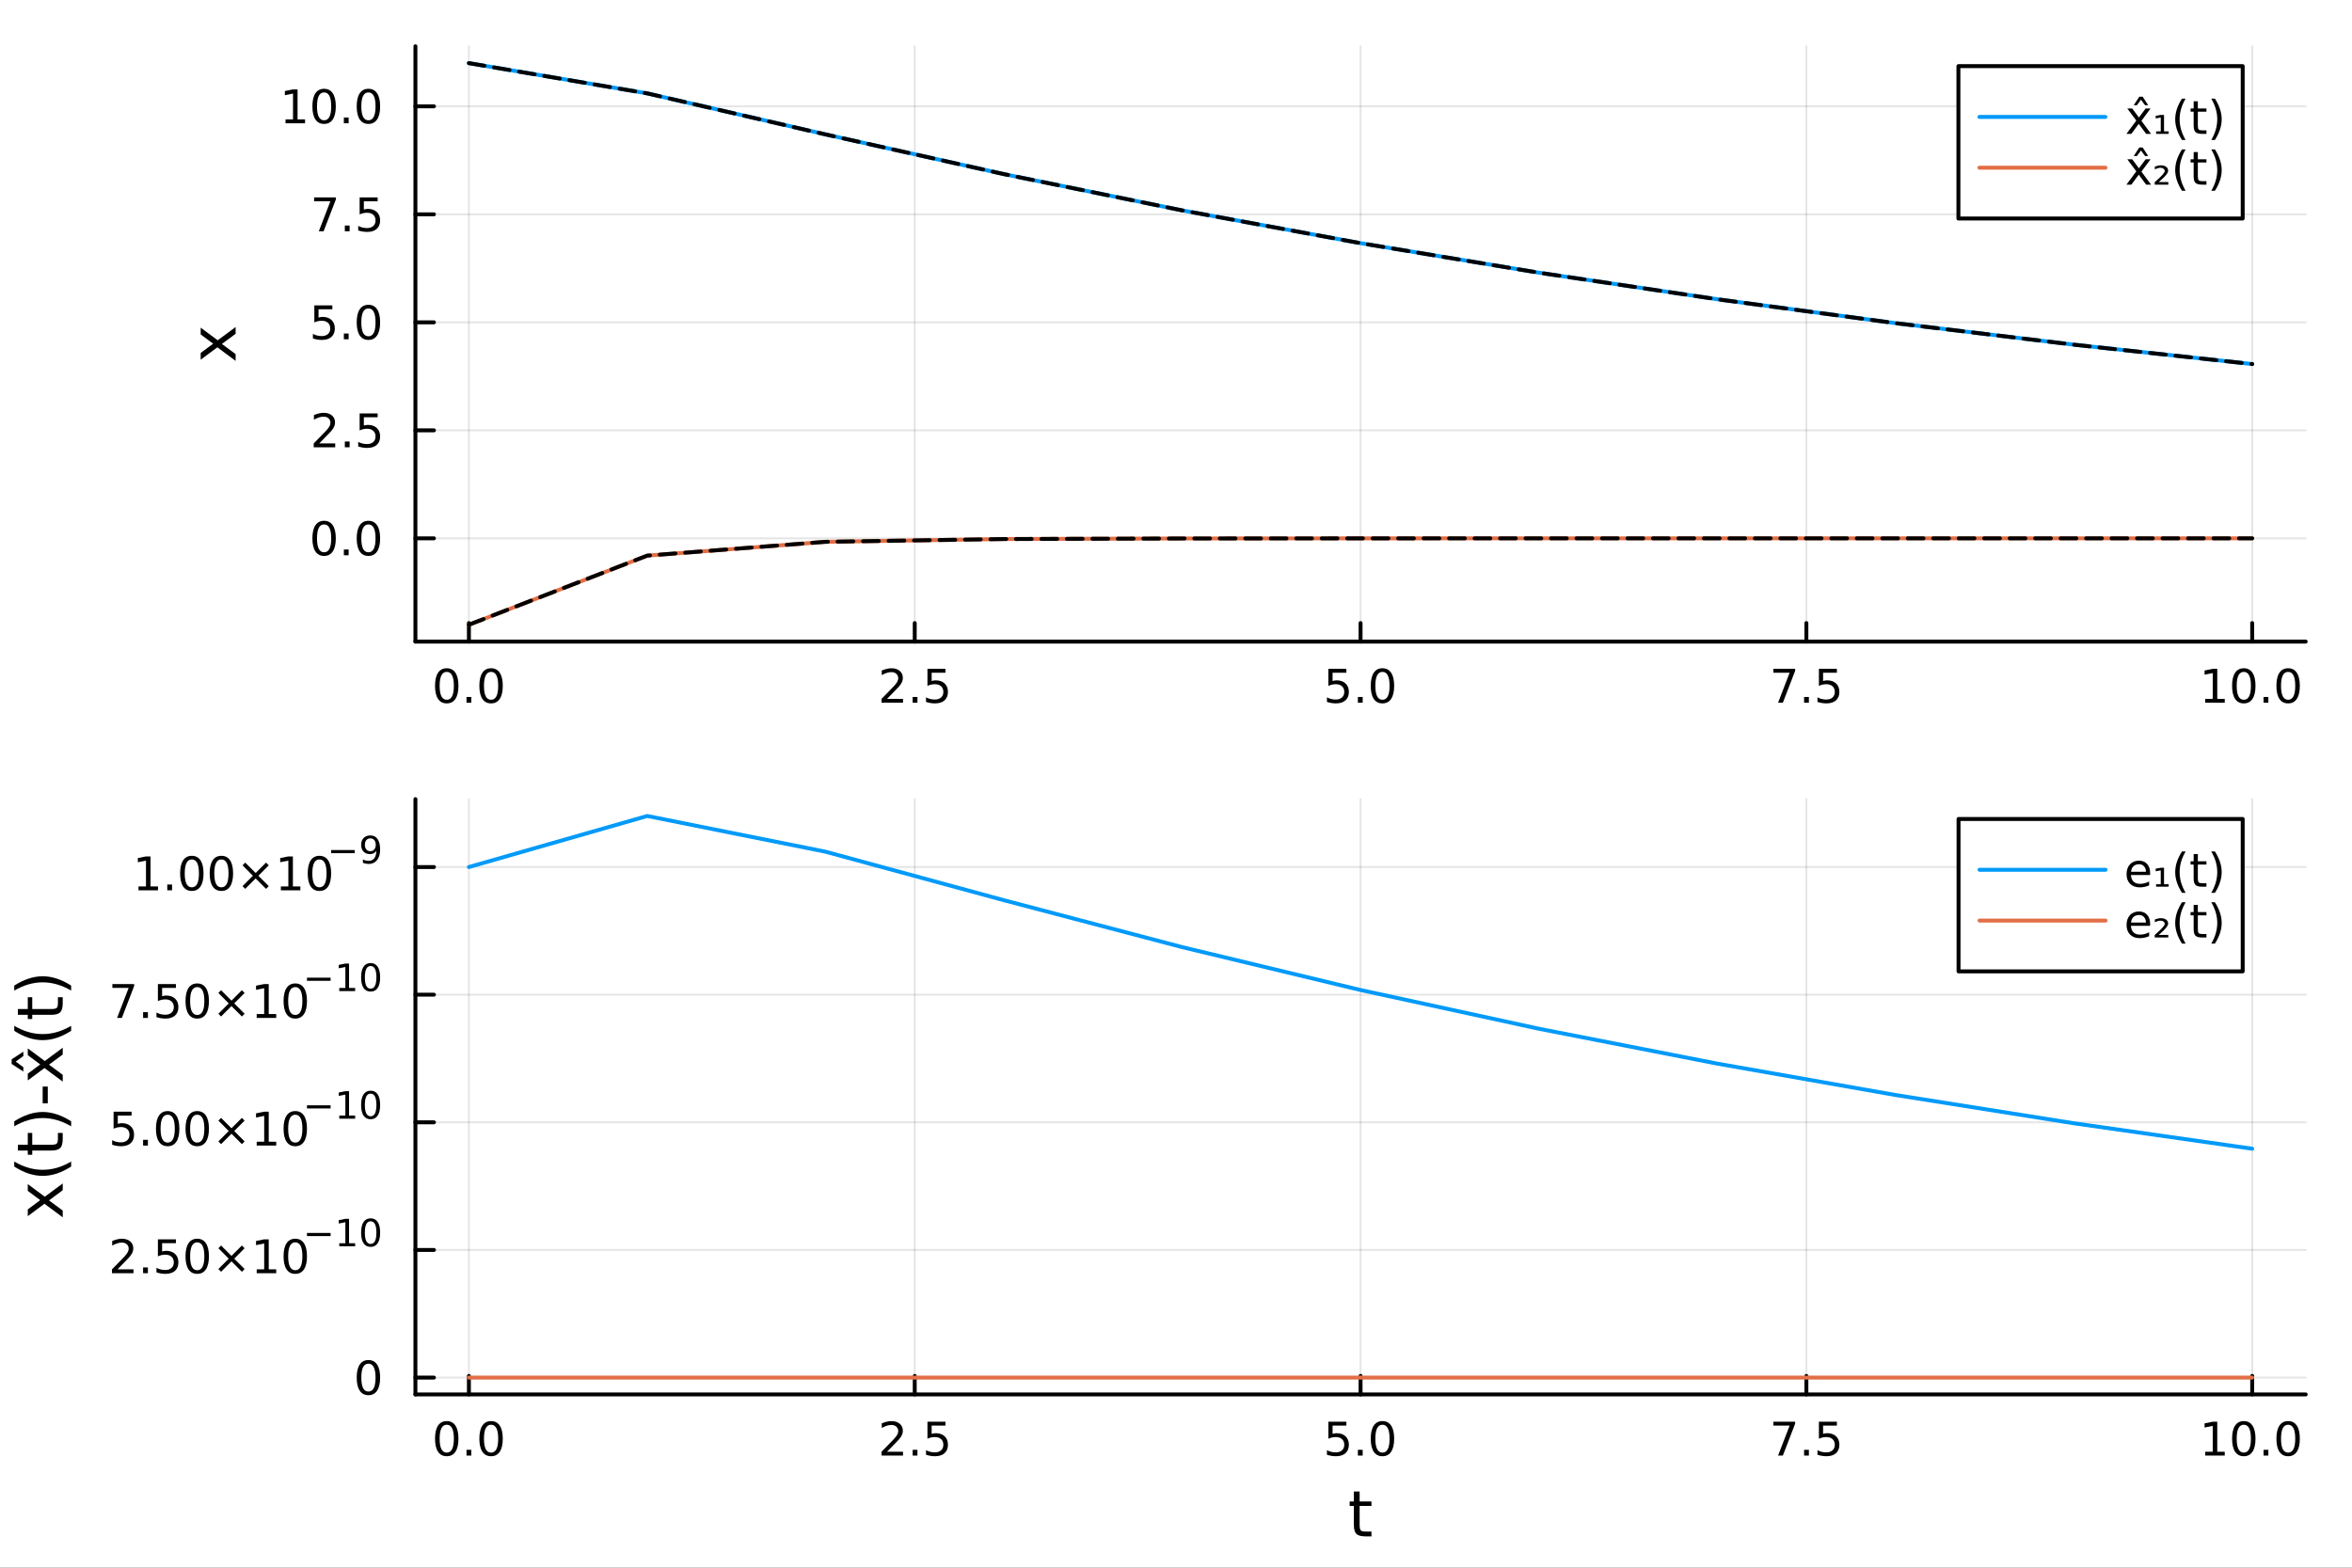 <?xml version="1.0" encoding="utf-8"?>
<svg xmlns="http://www.w3.org/2000/svg" xmlns:xlink="http://www.w3.org/1999/xlink" width="600" height="400" viewBox="0 0 2400 1600">
<rect x="0" y="0" width="2400" height="1600" fill="#333333" stroke="none"/>
<defs>
  <clipPath id="clip760">
    <rect x="0" y="0" width="2400" height="1600"/>
  </clipPath>
</defs>
<path clip-path="url(#clip760)" d="M0 1600 L2400 1600 L2400 0 L0 0  Z" fill="#ffffff" fill-rule="evenodd" fill-opacity="1"/>
<defs>
  <clipPath id="clip761">
    <rect x="480" y="0" width="1681" height="1600"/>
  </clipPath>
</defs>
<path clip-path="url(#clip760)" d="M423.889 654.814 L2352.76 654.814 L2352.76 47.244 L423.889 47.244  Z" fill="#ffffff" fill-rule="evenodd" fill-opacity="1"/>
<defs>
  <clipPath id="clip762">
    <rect x="423" y="47" width="1930" height="609"/>
  </clipPath>
</defs>
<polyline clip-path="url(#clip762)" style="stroke:#000000; stroke-linecap:round; stroke-linejoin:round; stroke-width:2; stroke-opacity:0.1; fill:none" points="478.479,654.814 478.479,47.244 "/>
<polyline clip-path="url(#clip762)" style="stroke:#000000; stroke-linecap:round; stroke-linejoin:round; stroke-width:2; stroke-opacity:0.1; fill:none" points="933.401,654.814 933.401,47.244 "/>
<polyline clip-path="url(#clip762)" style="stroke:#000000; stroke-linecap:round; stroke-linejoin:round; stroke-width:2; stroke-opacity:0.1; fill:none" points="1388.32,654.814 1388.32,47.244 "/>
<polyline clip-path="url(#clip762)" style="stroke:#000000; stroke-linecap:round; stroke-linejoin:round; stroke-width:2; stroke-opacity:0.1; fill:none" points="1843.24,654.814 1843.24,47.244 "/>
<polyline clip-path="url(#clip762)" style="stroke:#000000; stroke-linecap:round; stroke-linejoin:round; stroke-width:2; stroke-opacity:0.1; fill:none" points="2298.17,654.814 2298.17,47.244 "/>
<polyline clip-path="url(#clip762)" style="stroke:#000000; stroke-linecap:round; stroke-linejoin:round; stroke-width:2; stroke-opacity:0.1; fill:none" points="423.889,549.437 2352.76,549.437 "/>
<polyline clip-path="url(#clip762)" style="stroke:#000000; stroke-linecap:round; stroke-linejoin:round; stroke-width:2; stroke-opacity:0.1; fill:none" points="423.889,439.21 2352.76,439.21 "/>
<polyline clip-path="url(#clip762)" style="stroke:#000000; stroke-linecap:round; stroke-linejoin:round; stroke-width:2; stroke-opacity:0.1; fill:none" points="423.889,328.984 2352.76,328.984 "/>
<polyline clip-path="url(#clip762)" style="stroke:#000000; stroke-linecap:round; stroke-linejoin:round; stroke-width:2; stroke-opacity:0.1; fill:none" points="423.889,218.757 2352.76,218.757 "/>
<polyline clip-path="url(#clip762)" style="stroke:#000000; stroke-linecap:round; stroke-linejoin:round; stroke-width:2; stroke-opacity:0.1; fill:none" points="423.889,108.53 2352.76,108.53 "/>
<polyline clip-path="url(#clip760)" style="stroke:#000000; stroke-linecap:round; stroke-linejoin:round; stroke-width:4; stroke-opacity:1; fill:none" points="423.889,654.814 2352.76,654.814 "/>
<polyline clip-path="url(#clip760)" style="stroke:#000000; stroke-linecap:round; stroke-linejoin:round; stroke-width:4; stroke-opacity:1; fill:none" points="478.479,654.814 478.479,635.916 "/>
<polyline clip-path="url(#clip760)" style="stroke:#000000; stroke-linecap:round; stroke-linejoin:round; stroke-width:4; stroke-opacity:1; fill:none" points="933.401,654.814 933.401,635.916 "/>
<polyline clip-path="url(#clip760)" style="stroke:#000000; stroke-linecap:round; stroke-linejoin:round; stroke-width:4; stroke-opacity:1; fill:none" points="1388.32,654.814 1388.32,635.916 "/>
<polyline clip-path="url(#clip760)" style="stroke:#000000; stroke-linecap:round; stroke-linejoin:round; stroke-width:4; stroke-opacity:1; fill:none" points="1843.24,654.814 1843.24,635.916 "/>
<polyline clip-path="url(#clip760)" style="stroke:#000000; stroke-linecap:round; stroke-linejoin:round; stroke-width:4; stroke-opacity:1; fill:none" points="2298.17,654.814 2298.17,635.916 "/>
<path clip-path="url(#clip760)" d="M455.864 685.733 Q452.252 685.733 450.424 689.297 Q448.618 692.839 448.618 699.969 Q448.618 707.075 450.424 710.64 Q452.252 714.181 455.864 714.181 Q459.498 714.181 461.303 710.64 Q463.132 707.075 463.132 699.969 Q463.132 692.839 461.303 689.297 Q459.498 685.733 455.864 685.733 M455.864 682.029 Q461.674 682.029 464.729 686.635 Q467.808 691.219 467.808 699.969 Q467.808 708.695 464.729 713.302 Q461.674 717.885 455.864 717.885 Q450.053 717.885 446.975 713.302 Q443.919 708.695 443.919 699.969 Q443.919 691.219 446.975 686.635 Q450.053 682.029 455.864 682.029 Z" fill="#000000" fill-rule="nonzero" fill-opacity="1" /><path clip-path="url(#clip760)" d="M476.026 711.334 L480.91 711.334 L480.91 717.214 L476.026 717.214 L476.026 711.334 Z" fill="#000000" fill-rule="nonzero" fill-opacity="1" /><path clip-path="url(#clip760)" d="M501.095 685.733 Q497.484 685.733 495.655 689.297 Q493.849 692.839 493.849 699.969 Q493.849 707.075 495.655 710.64 Q497.484 714.181 501.095 714.181 Q504.729 714.181 506.535 710.64 Q508.363 707.075 508.363 699.969 Q508.363 692.839 506.535 689.297 Q504.729 685.733 501.095 685.733 M501.095 682.029 Q506.905 682.029 509.961 686.635 Q513.039 691.219 513.039 699.969 Q513.039 708.695 509.961 713.302 Q506.905 717.885 501.095 717.885 Q495.285 717.885 492.206 713.302 Q489.15 708.695 489.15 699.969 Q489.15 691.219 492.206 686.635 Q495.285 682.029 501.095 682.029 Z" fill="#000000" fill-rule="nonzero" fill-opacity="1" /><path clip-path="url(#clip760)" d="M905.137 713.279 L921.456 713.279 L921.456 717.214 L899.512 717.214 L899.512 713.279 Q902.174 710.524 906.757 705.894 Q911.364 701.242 912.544 699.899 Q914.79 697.376 915.669 695.64 Q916.572 693.881 916.572 692.191 Q916.572 689.436 914.628 687.7 Q912.706 685.964 909.605 685.964 Q907.405 685.964 904.952 686.728 Q902.521 687.492 899.743 689.043 L899.743 684.321 Q902.568 683.186 905.021 682.608 Q907.475 682.029 909.512 682.029 Q914.882 682.029 918.077 684.714 Q921.271 687.399 921.271 691.89 Q921.271 694.02 920.461 695.941 Q919.674 697.839 917.567 700.432 Q916.989 701.103 913.887 704.32 Q910.785 707.515 905.137 713.279 Z" fill="#000000" fill-rule="nonzero" fill-opacity="1" /><path clip-path="url(#clip760)" d="M931.271 711.334 L936.155 711.334 L936.155 717.214 L931.271 717.214 L931.271 711.334 Z" fill="#000000" fill-rule="nonzero" fill-opacity="1" /><path clip-path="url(#clip760)" d="M946.387 682.654 L964.743 682.654 L964.743 686.589 L950.669 686.589 L950.669 695.061 Q951.688 694.714 952.706 694.552 Q953.725 694.367 954.743 694.367 Q960.53 694.367 963.91 697.538 Q967.289 700.709 967.289 706.126 Q967.289 711.705 963.817 714.806 Q960.345 717.885 954.026 717.885 Q951.85 717.885 949.581 717.515 Q947.336 717.144 944.928 716.404 L944.928 711.705 Q947.012 712.839 949.234 713.394 Q951.456 713.95 953.933 713.95 Q957.938 713.95 960.276 711.844 Q962.614 709.737 962.614 706.126 Q962.614 702.515 960.276 700.408 Q957.938 698.302 953.933 698.302 Q952.058 698.302 950.183 698.719 Q948.331 699.135 946.387 700.015 L946.387 682.654 Z" fill="#000000" fill-rule="nonzero" fill-opacity="1" /><path clip-path="url(#clip760)" d="M1355.49 682.654 L1373.84 682.654 L1373.84 686.589 L1359.77 686.589 L1359.77 695.061 Q1360.79 694.714 1361.81 694.552 Q1362.82 694.367 1363.84 694.367 Q1369.63 694.367 1373.01 697.538 Q1376.39 700.709 1376.39 706.126 Q1376.39 711.705 1372.92 714.806 Q1369.45 717.885 1363.13 717.885 Q1360.95 717.885 1358.68 717.515 Q1356.44 717.144 1354.03 716.404 L1354.03 711.705 Q1356.11 712.839 1358.33 713.394 Q1360.56 713.95 1363.03 713.95 Q1367.04 713.95 1369.38 711.844 Q1371.71 709.737 1371.71 706.126 Q1371.71 702.515 1369.38 700.408 Q1367.04 698.302 1363.03 698.302 Q1361.16 698.302 1359.28 698.719 Q1357.43 699.135 1355.49 700.015 L1355.49 682.654 Z" fill="#000000" fill-rule="nonzero" fill-opacity="1" /><path clip-path="url(#clip760)" d="M1385.6 711.334 L1390.49 711.334 L1390.49 717.214 L1385.6 717.214 L1385.6 711.334 Z" fill="#000000" fill-rule="nonzero" fill-opacity="1" /><path clip-path="url(#clip760)" d="M1410.67 685.733 Q1407.06 685.733 1405.23 689.297 Q1403.43 692.839 1403.43 699.969 Q1403.43 707.075 1405.23 710.64 Q1407.06 714.181 1410.67 714.181 Q1414.31 714.181 1416.11 710.64 Q1417.94 707.075 1417.94 699.969 Q1417.94 692.839 1416.11 689.297 Q1414.31 685.733 1410.67 685.733 M1410.67 682.029 Q1416.48 682.029 1419.54 686.635 Q1422.62 691.219 1422.62 699.969 Q1422.62 708.695 1419.54 713.302 Q1416.48 717.885 1410.67 717.885 Q1404.86 717.885 1401.78 713.302 Q1398.73 708.695 1398.73 699.969 Q1398.73 691.219 1401.78 686.635 Q1404.86 682.029 1410.67 682.029 Z" fill="#000000" fill-rule="nonzero" fill-opacity="1" /><path clip-path="url(#clip760)" d="M1809.56 682.654 L1831.79 682.654 L1831.79 684.645 L1819.24 717.214 L1814.36 717.214 L1826.16 686.589 L1809.56 686.589 L1809.56 682.654 Z" fill="#000000" fill-rule="nonzero" fill-opacity="1" /><path clip-path="url(#clip760)" d="M1840.91 711.334 L1845.79 711.334 L1845.79 717.214 L1840.91 717.214 L1840.91 711.334 Z" fill="#000000" fill-rule="nonzero" fill-opacity="1" /><path clip-path="url(#clip760)" d="M1856.02 682.654 L1874.38 682.654 L1874.38 686.589 L1860.3 686.589 L1860.3 695.061 Q1861.32 694.714 1862.34 694.552 Q1863.36 694.367 1864.38 694.367 Q1870.16 694.367 1873.54 697.538 Q1876.92 700.709 1876.92 706.126 Q1876.92 711.705 1873.45 714.806 Q1869.98 717.885 1863.66 717.885 Q1861.48 717.885 1859.22 717.515 Q1856.97 717.144 1854.56 716.404 L1854.56 711.705 Q1856.65 712.839 1858.87 713.394 Q1861.09 713.95 1863.57 713.95 Q1867.57 713.95 1869.91 711.844 Q1872.25 709.737 1872.25 706.126 Q1872.25 702.515 1869.91 700.408 Q1867.57 698.302 1863.57 698.302 Q1861.69 698.302 1859.82 698.719 Q1857.97 699.135 1856.02 700.015 L1856.02 682.654 Z" fill="#000000" fill-rule="nonzero" fill-opacity="1" /><path clip-path="url(#clip760)" d="M2250.24 713.279 L2257.88 713.279 L2257.88 686.913 L2249.57 688.58 L2249.57 684.321 L2257.83 682.654 L2262.51 682.654 L2262.51 713.279 L2270.14 713.279 L2270.14 717.214 L2250.24 717.214 L2250.24 713.279 Z" fill="#000000" fill-rule="nonzero" fill-opacity="1" /><path clip-path="url(#clip760)" d="M2289.59 685.733 Q2285.98 685.733 2284.15 689.297 Q2282.34 692.839 2282.34 699.969 Q2282.34 707.075 2284.15 710.64 Q2285.98 714.181 2289.59 714.181 Q2293.22 714.181 2295.03 710.64 Q2296.86 707.075 2296.86 699.969 Q2296.86 692.839 2295.03 689.297 Q2293.22 685.733 2289.59 685.733 M2289.59 682.029 Q2295.4 682.029 2298.45 686.635 Q2301.53 691.219 2301.53 699.969 Q2301.53 708.695 2298.45 713.302 Q2295.4 717.885 2289.59 717.885 Q2283.78 717.885 2280.7 713.302 Q2277.64 708.695 2277.64 699.969 Q2277.64 691.219 2280.7 686.635 Q2283.78 682.029 2289.59 682.029 Z" fill="#000000" fill-rule="nonzero" fill-opacity="1" /><path clip-path="url(#clip760)" d="M2309.75 711.334 L2314.64 711.334 L2314.64 717.214 L2309.75 717.214 L2309.75 711.334 Z" fill="#000000" fill-rule="nonzero" fill-opacity="1" /><path clip-path="url(#clip760)" d="M2334.82 685.733 Q2331.21 685.733 2329.38 689.297 Q2327.57 692.839 2327.57 699.969 Q2327.57 707.075 2329.38 710.64 Q2331.21 714.181 2334.82 714.181 Q2338.45 714.181 2340.26 710.64 Q2342.09 707.075 2342.09 699.969 Q2342.09 692.839 2340.26 689.297 Q2338.45 685.733 2334.82 685.733 M2334.82 682.029 Q2340.63 682.029 2343.69 686.635 Q2346.76 691.219 2346.76 699.969 Q2346.76 708.695 2343.69 713.302 Q2340.63 717.885 2334.82 717.885 Q2329.01 717.885 2325.93 713.302 Q2322.88 708.695 2322.88 699.969 Q2322.88 691.219 2325.93 686.635 Q2329.01 682.029 2334.82 682.029 Z" fill="#000000" fill-rule="nonzero" fill-opacity="1" /><polyline clip-path="url(#clip760)" style="stroke:#000000; stroke-linecap:round; stroke-linejoin:round; stroke-width:4; stroke-opacity:1; fill:none" points="423.889,654.814 423.889,47.244 "/>
<polyline clip-path="url(#clip760)" style="stroke:#000000; stroke-linecap:round; stroke-linejoin:round; stroke-width:4; stroke-opacity:1; fill:none" points="423.889,549.437 442.786,549.437 "/>
<polyline clip-path="url(#clip760)" style="stroke:#000000; stroke-linecap:round; stroke-linejoin:round; stroke-width:4; stroke-opacity:1; fill:none" points="423.889,439.21 442.786,439.21 "/>
<polyline clip-path="url(#clip760)" style="stroke:#000000; stroke-linecap:round; stroke-linejoin:round; stroke-width:4; stroke-opacity:1; fill:none" points="423.889,328.984 442.786,328.984 "/>
<polyline clip-path="url(#clip760)" style="stroke:#000000; stroke-linecap:round; stroke-linejoin:round; stroke-width:4; stroke-opacity:1; fill:none" points="423.889,218.757 442.786,218.757 "/>
<polyline clip-path="url(#clip760)" style="stroke:#000000; stroke-linecap:round; stroke-linejoin:round; stroke-width:4; stroke-opacity:1; fill:none" points="423.889,108.53 442.786,108.53 "/>
<path clip-path="url(#clip760)" d="M330.713 535.236 Q327.102 535.236 325.273 538.801 Q323.468 542.342 323.468 549.472 Q323.468 556.578 325.273 560.143 Q327.102 563.685 330.713 563.685 Q334.347 563.685 336.153 560.143 Q337.981 556.578 337.981 549.472 Q337.981 542.342 336.153 538.801 Q334.347 535.236 330.713 535.236 M330.713 531.532 Q336.523 531.532 339.579 536.139 Q342.657 540.722 342.657 549.472 Q342.657 558.199 339.579 562.805 Q336.523 567.388 330.713 567.388 Q324.903 567.388 321.824 562.805 Q318.769 558.199 318.769 549.472 Q318.769 540.722 321.824 536.139 Q324.903 531.532 330.713 531.532 Z" fill="#000000" fill-rule="nonzero" fill-opacity="1" /><path clip-path="url(#clip760)" d="M350.875 560.838 L355.759 560.838 L355.759 566.717 L350.875 566.717 L350.875 560.838 Z" fill="#000000" fill-rule="nonzero" fill-opacity="1" /><path clip-path="url(#clip760)" d="M375.944 535.236 Q372.333 535.236 370.504 538.801 Q368.699 542.342 368.699 549.472 Q368.699 556.578 370.504 560.143 Q372.333 563.685 375.944 563.685 Q379.578 563.685 381.384 560.143 Q383.213 556.578 383.213 549.472 Q383.213 542.342 381.384 538.801 Q379.578 535.236 375.944 535.236 M375.944 531.532 Q381.754 531.532 384.81 536.139 Q387.889 540.722 387.889 549.472 Q387.889 558.199 384.81 562.805 Q381.754 567.388 375.944 567.388 Q370.134 567.388 367.055 562.805 Q364 558.199 364 549.472 Q364 540.722 367.055 536.139 Q370.134 531.532 375.944 531.532 Z" fill="#000000" fill-rule="nonzero" fill-opacity="1" /><path clip-path="url(#clip760)" d="M325.736 452.555 L342.056 452.555 L342.056 456.49 L320.111 456.49 L320.111 452.555 Q322.773 449.801 327.357 445.171 Q331.963 440.518 333.144 439.176 Q335.389 436.653 336.269 434.916 Q337.171 433.157 337.171 431.467 Q337.171 428.713 335.227 426.977 Q333.306 425.241 330.204 425.241 Q328.005 425.241 325.551 426.004 Q323.12 426.768 320.343 428.319 L320.343 423.597 Q323.167 422.463 325.62 421.884 Q328.074 421.305 330.111 421.305 Q335.481 421.305 338.676 423.991 Q341.87 426.676 341.87 431.166 Q341.87 433.296 341.06 435.217 Q340.273 437.115 338.167 439.708 Q337.588 440.379 334.486 443.597 Q331.384 446.791 325.736 452.555 Z" fill="#000000" fill-rule="nonzero" fill-opacity="1" /><path clip-path="url(#clip760)" d="M351.87 450.611 L356.755 450.611 L356.755 456.49 L351.87 456.49 L351.87 450.611 Z" fill="#000000" fill-rule="nonzero" fill-opacity="1" /><path clip-path="url(#clip760)" d="M366.986 421.93 L385.342 421.93 L385.342 425.866 L371.268 425.866 L371.268 434.338 Q372.287 433.99 373.305 433.828 Q374.324 433.643 375.342 433.643 Q381.129 433.643 384.509 436.815 Q387.889 439.986 387.889 445.402 Q387.889 450.981 384.416 454.083 Q380.944 457.162 374.625 457.162 Q372.449 457.162 370.18 456.791 Q367.935 456.421 365.528 455.68 L365.528 450.981 Q367.611 452.115 369.833 452.671 Q372.055 453.226 374.532 453.226 Q378.537 453.226 380.875 451.12 Q383.213 449.014 383.213 445.402 Q383.213 441.791 380.875 439.685 Q378.537 437.578 374.532 437.578 Q372.657 437.578 370.782 437.995 Q368.93 438.412 366.986 439.291 L366.986 421.93 Z" fill="#000000" fill-rule="nonzero" fill-opacity="1" /><path clip-path="url(#clip760)" d="M320.759 311.704 L339.116 311.704 L339.116 315.639 L325.042 315.639 L325.042 324.111 Q326.06 323.764 327.079 323.602 Q328.097 323.417 329.116 323.417 Q334.903 323.417 338.282 326.588 Q341.662 329.759 341.662 335.176 Q341.662 340.754 338.19 343.856 Q334.718 346.935 328.398 346.935 Q326.222 346.935 323.954 346.565 Q321.708 346.194 319.301 345.453 L319.301 340.754 Q321.384 341.889 323.607 342.444 Q325.829 343 328.306 343 Q332.31 343 334.648 340.893 Q336.986 338.787 336.986 335.176 Q336.986 331.565 334.648 329.458 Q332.31 327.352 328.306 327.352 Q326.431 327.352 324.556 327.768 Q322.704 328.185 320.759 329.065 L320.759 311.704 Z" fill="#000000" fill-rule="nonzero" fill-opacity="1" /><path clip-path="url(#clip760)" d="M350.875 340.384 L355.759 340.384 L355.759 346.264 L350.875 346.264 L350.875 340.384 Z" fill="#000000" fill-rule="nonzero" fill-opacity="1" /><path clip-path="url(#clip760)" d="M375.944 314.782 Q372.333 314.782 370.504 318.347 Q368.699 321.889 368.699 329.018 Q368.699 336.125 370.504 339.69 Q372.333 343.231 375.944 343.231 Q379.578 343.231 381.384 339.69 Q383.213 336.125 383.213 329.018 Q383.213 321.889 381.384 318.347 Q379.578 314.782 375.944 314.782 M375.944 311.079 Q381.754 311.079 384.81 315.685 Q387.889 320.268 387.889 329.018 Q387.889 337.745 384.81 342.352 Q381.754 346.935 375.944 346.935 Q370.134 346.935 367.055 342.352 Q364 337.745 364 329.018 Q364 320.268 367.055 315.685 Q370.134 311.079 375.944 311.079 Z" fill="#000000" fill-rule="nonzero" fill-opacity="1" /><path clip-path="url(#clip760)" d="M320.528 201.477 L342.75 201.477 L342.75 203.468 L330.204 236.037 L325.32 236.037 L337.125 205.412 L320.528 205.412 L320.528 201.477 Z" fill="#000000" fill-rule="nonzero" fill-opacity="1" /><path clip-path="url(#clip760)" d="M351.87 230.157 L356.755 230.157 L356.755 236.037 L351.87 236.037 L351.87 230.157 Z" fill="#000000" fill-rule="nonzero" fill-opacity="1" /><path clip-path="url(#clip760)" d="M366.986 201.477 L385.342 201.477 L385.342 205.412 L371.268 205.412 L371.268 213.884 Q372.287 213.537 373.305 213.375 Q374.324 213.19 375.342 213.19 Q381.129 213.19 384.509 216.361 Q387.889 219.532 387.889 224.949 Q387.889 230.528 384.416 233.629 Q380.944 236.708 374.625 236.708 Q372.449 236.708 370.18 236.338 Q367.935 235.967 365.528 235.227 L365.528 230.528 Q367.611 231.662 369.833 232.217 Q372.055 232.773 374.532 232.773 Q378.537 232.773 380.875 230.667 Q383.213 228.56 383.213 224.949 Q383.213 221.338 380.875 219.231 Q378.537 217.125 374.532 217.125 Q372.657 217.125 370.782 217.542 Q368.93 217.958 366.986 218.838 L366.986 201.477 Z" fill="#000000" fill-rule="nonzero" fill-opacity="1" /><path clip-path="url(#clip760)" d="M291.361 121.875 L299 121.875 L299 95.509 L290.69 97.176 L290.69 92.917 L298.954 91.25 L303.63 91.25 L303.63 121.875 L311.269 121.875 L311.269 125.81 L291.361 125.81 L291.361 121.875 Z" fill="#000000" fill-rule="nonzero" fill-opacity="1" /><path clip-path="url(#clip760)" d="M330.713 94.329 Q327.102 94.329 325.273 97.894 Q323.468 101.435 323.468 108.565 Q323.468 115.671 325.273 119.236 Q327.102 122.778 330.713 122.778 Q334.347 122.778 336.153 119.236 Q337.981 115.671 337.981 108.565 Q337.981 101.435 336.153 97.894 Q334.347 94.329 330.713 94.329 M330.713 90.625 Q336.523 90.625 339.579 95.232 Q342.657 99.815 342.657 108.565 Q342.657 117.292 339.579 121.898 Q336.523 126.481 330.713 126.481 Q324.903 126.481 321.824 121.898 Q318.769 117.292 318.769 108.565 Q318.769 99.815 321.824 95.232 Q324.903 90.625 330.713 90.625 Z" fill="#000000" fill-rule="nonzero" fill-opacity="1" /><path clip-path="url(#clip760)" d="M350.875 119.931 L355.759 119.931 L355.759 125.81 L350.875 125.81 L350.875 119.931 Z" fill="#000000" fill-rule="nonzero" fill-opacity="1" /><path clip-path="url(#clip760)" d="M375.944 94.329 Q372.333 94.329 370.504 97.894 Q368.699 101.435 368.699 108.565 Q368.699 115.671 370.504 119.236 Q372.333 122.778 375.944 122.778 Q379.578 122.778 381.384 119.236 Q383.213 115.671 383.213 108.565 Q383.213 101.435 381.384 97.894 Q379.578 94.329 375.944 94.329 M375.944 90.625 Q381.754 90.625 384.81 95.232 Q387.889 99.815 387.889 108.565 Q387.889 117.292 384.81 121.898 Q381.754 126.481 375.944 126.481 Q370.134 126.481 367.055 121.898 Q364 117.292 364 108.565 Q364 99.815 367.055 95.232 Q370.134 90.625 375.944 90.625 Z" fill="#000000" fill-rule="nonzero" fill-opacity="1" /><path clip-path="url(#clip760)" d="M204.786 334.414 L222.133 347.305 L240.434 333.746 L240.434 340.653 L226.43 351.029 L240.434 361.405 L240.434 368.312 L221.783 354.466 L204.786 367.134 L204.786 360.227 L217.486 350.774 L204.786 341.321 L204.786 334.414 Z" fill="#000000" fill-rule="nonzero" fill-opacity="1" /><polyline clip-path="url(#clip762)" style="stroke:#009af9; stroke-linecap:round; stroke-linejoin:round; stroke-width:4; stroke-opacity:1; fill:none" points="478.479,64.439 660.448,95.303 842.416,137.189 1024.39,177.708 1206.35,214.74 1388.32,248.182 1570.29,278.302 1752.26,305.414 1934.23,329.816 2116.2,351.778 2298.17,371.544 "/>
<polyline clip-path="url(#clip762)" style="stroke:#e26f46; stroke-linecap:round; stroke-linejoin:round; stroke-width:4; stroke-opacity:1; fill:none" points="478.479,637.618 660.448,567.073 842.416,552.964 1024.39,550.143 1206.35,549.578 1388.32,549.465 1570.29,549.443 1752.26,549.438 1934.23,549.437 2116.2,549.437 2298.17,549.437 "/>
<polyline clip-path="url(#clip762)" style="stroke:#000000; stroke-linecap:round; stroke-linejoin:round; stroke-width:4; stroke-opacity:1; fill:none" stroke-dasharray="16, 10" points="478.479,64.439 660.448,95.303 842.416,137.189 1024.39,177.708 1206.35,214.74 1388.32,248.182 1570.29,278.302 1752.26,305.414 1934.23,329.816 2116.2,351.778 2298.17,371.544 "/>
<polyline clip-path="url(#clip762)" style="stroke:#000000; stroke-linecap:round; stroke-linejoin:round; stroke-width:4; stroke-opacity:1; fill:none" stroke-dasharray="16, 10" points="478.479,637.618 660.448,567.073 842.416,552.964 1024.39,550.143 1206.35,549.578 1388.32,549.465 1570.29,549.443 1752.26,549.438 1934.23,549.437 2116.2,549.437 2298.17,549.437 "/>
<path clip-path="url(#clip760)" d="M1998.38 223.016 L2288.46 223.016 L2288.46 67.496 L1998.38 67.496  Z" fill="#ffffff" fill-rule="evenodd" fill-opacity="1"/>
<polyline clip-path="url(#clip760)" style="stroke:#000000; stroke-linecap:round; stroke-linejoin:round; stroke-width:4; stroke-opacity:1; fill:none" points="1998.38,223.016 2288.46,223.016 2288.46,67.496 1998.38,67.496 1998.38,223.016 "/>
<polyline clip-path="url(#clip760)" style="stroke:#009af9; stroke-linecap:round; stroke-linejoin:round; stroke-width:4; stroke-opacity:1; fill:none" points="2019.81,119.336 2148.4,119.336 "/>
<path clip-path="url(#clip760)" d="M2194.48 110.691 L2185.11 123.306 L2194.97 136.616 L2189.95 136.616 L2182.4 126.431 L2174.85 136.616 L2169.83 136.616 L2179.9 123.052 L2170.69 110.691 L2175.71 110.691 L2182.58 119.927 L2189.46 110.691 L2194.48 110.691 Z" fill="#000000" fill-rule="nonzero" fill-opacity="1" /><path clip-path="url(#clip760)" d="M2182.95 98.7 L2186.38 98.7 L2192.05 107.404 L2188.83 107.404 L2184.67 101.732 L2180.5 107.404 L2177.28 107.404 L2182.95 98.7 M2184.67 110.066 L2184.67 110.066 Z" fill="#000000" fill-rule="nonzero" fill-opacity="1" /><path clip-path="url(#clip760)" d="M2200.13 134.07 L2204.85 134.07 L2204.85 119.927 L2199.69 120.876 L2199.69 118.191 L2205.01 117.288 L2208.19 117.288 L2208.19 134.07 L2212.93 134.07 L2212.93 136.616 L2200.13 136.616 L2200.13 134.07 Z" fill="#000000" fill-rule="nonzero" fill-opacity="1" /><path clip-path="url(#clip760)" d="M2230.22 100.644 Q2227.12 105.968 2225.62 111.177 Q2224.11 116.385 2224.11 121.732 Q2224.11 127.079 2225.62 132.334 Q2227.14 137.565 2230.22 142.866 L2226.52 142.866 Q2223.05 137.427 2221.31 132.172 Q2219.6 126.917 2219.6 121.732 Q2219.6 116.57 2221.31 111.339 Q2223.02 106.107 2226.52 100.644 L2230.22 100.644 Z" fill="#000000" fill-rule="nonzero" fill-opacity="1" /><path clip-path="url(#clip760)" d="M2242.7 103.33 L2242.7 110.691 L2251.47 110.691 L2251.47 114.001 L2242.7 114.001 L2242.7 128.075 Q2242.7 131.246 2243.56 132.149 Q2244.44 133.052 2247.1 133.052 L2251.47 133.052 L2251.47 136.616 L2247.1 136.616 Q2242.17 136.616 2240.29 134.788 Q2238.42 132.936 2238.42 128.075 L2238.42 114.001 L2235.29 114.001 L2235.29 110.691 L2238.42 110.691 L2238.42 103.33 L2242.7 103.33 Z" fill="#000000" fill-rule="nonzero" fill-opacity="1" /><path clip-path="url(#clip760)" d="M2256.4 100.644 L2260.11 100.644 Q2263.58 106.107 2265.29 111.339 Q2267.03 116.57 2267.03 121.732 Q2267.03 126.917 2265.29 132.172 Q2263.58 137.427 2260.11 142.866 L2256.4 142.866 Q2259.48 137.565 2260.99 132.334 Q2262.51 127.079 2262.51 121.732 Q2262.51 116.385 2260.99 111.177 Q2259.48 105.968 2256.4 100.644 Z" fill="#000000" fill-rule="nonzero" fill-opacity="1" /><polyline clip-path="url(#clip760)" style="stroke:#e26f46; stroke-linecap:round; stroke-linejoin:round; stroke-width:4; stroke-opacity:1; fill:none" points="2019.81,171.176 2148.4,171.176 "/>
<path clip-path="url(#clip760)" d="M2194.48 162.531 L2185.11 175.146 L2194.97 188.456 L2189.95 188.456 L2182.4 178.271 L2174.85 188.456 L2169.83 188.456 L2179.9 174.892 L2170.69 162.531 L2175.71 162.531 L2182.58 171.767 L2189.46 162.531 L2194.48 162.531 Z" fill="#000000" fill-rule="nonzero" fill-opacity="1" /><path clip-path="url(#clip760)" d="M2182.95 150.54 L2186.38 150.54 L2192.05 159.244 L2188.83 159.244 L2184.67 153.572 L2180.5 159.244 L2177.28 159.244 L2182.95 150.54 M2184.67 161.906 L2184.67 161.906 Z" fill="#000000" fill-rule="nonzero" fill-opacity="1" /><path clip-path="url(#clip760)" d="M2202.72 185.818 L2212.54 185.818 L2212.54 188.456 L2198.7 188.456 L2198.7 185.91 Q2199.48 185.193 2200.94 183.896 Q2208.9 176.836 2208.9 174.66 Q2208.9 173.132 2207.7 172.207 Q2206.5 171.257 2204.53 171.257 Q2203.33 171.257 2201.91 171.674 Q2200.5 172.068 2198.83 172.878 L2198.83 170.031 Q2200.62 169.382 2202.14 169.058 Q2203.7 168.734 2205.01 168.734 Q2208.37 168.734 2210.39 170.262 Q2212.4 171.79 2212.4 174.29 Q2212.4 177.507 2204.74 184.081 Q2203.44 185.193 2202.72 185.818 Z" fill="#000000" fill-rule="nonzero" fill-opacity="1" /><path clip-path="url(#clip760)" d="M2230.22 152.484 Q2227.12 157.808 2225.62 163.017 Q2224.11 168.225 2224.11 173.572 Q2224.11 178.919 2225.62 184.174 Q2227.14 189.405 2230.22 194.706 L2226.52 194.706 Q2223.05 189.267 2221.31 184.012 Q2219.6 178.757 2219.6 173.572 Q2219.6 168.41 2221.31 163.179 Q2223.02 157.947 2226.52 152.484 L2230.22 152.484 Z" fill="#000000" fill-rule="nonzero" fill-opacity="1" /><path clip-path="url(#clip760)" d="M2242.7 155.17 L2242.7 162.531 L2251.47 162.531 L2251.47 165.841 L2242.7 165.841 L2242.7 179.915 Q2242.7 183.086 2243.56 183.989 Q2244.44 184.892 2247.1 184.892 L2251.47 184.892 L2251.47 188.456 L2247.1 188.456 Q2242.17 188.456 2240.29 186.628 Q2238.42 184.776 2238.42 179.915 L2238.42 165.841 L2235.29 165.841 L2235.29 162.531 L2238.42 162.531 L2238.42 155.17 L2242.7 155.17 Z" fill="#000000" fill-rule="nonzero" fill-opacity="1" /><path clip-path="url(#clip760)" d="M2256.4 152.484 L2260.11 152.484 Q2263.58 157.947 2265.29 163.179 Q2267.03 168.41 2267.03 173.572 Q2267.03 178.757 2265.29 184.012 Q2263.58 189.267 2260.11 194.706 L2256.4 194.706 Q2259.48 189.405 2260.99 184.174 Q2262.51 178.919 2262.51 173.572 Q2262.51 168.225 2260.99 163.017 Q2259.48 157.808 2256.4 152.484 Z" fill="#000000" fill-rule="nonzero" fill-opacity="1" /><path clip-path="url(#clip760)" d="M423.889 1423.18 L2352.76 1423.18 L2352.76 815.61 L423.889 815.61  Z" fill="#ffffff" fill-rule="evenodd" fill-opacity="1"/>
<defs>
  <clipPath id="clip763">
    <rect x="423" y="815" width="1930" height="609"/>
  </clipPath>
</defs>
<polyline clip-path="url(#clip763)" style="stroke:#000000; stroke-linecap:round; stroke-linejoin:round; stroke-width:2; stroke-opacity:0.1; fill:none" points="478.479,1423.18 478.479,815.61 "/>
<polyline clip-path="url(#clip763)" style="stroke:#000000; stroke-linecap:round; stroke-linejoin:round; stroke-width:2; stroke-opacity:0.1; fill:none" points="933.401,1423.18 933.401,815.61 "/>
<polyline clip-path="url(#clip763)" style="stroke:#000000; stroke-linecap:round; stroke-linejoin:round; stroke-width:2; stroke-opacity:0.1; fill:none" points="1388.32,1423.18 1388.32,815.61 "/>
<polyline clip-path="url(#clip763)" style="stroke:#000000; stroke-linecap:round; stroke-linejoin:round; stroke-width:2; stroke-opacity:0.1; fill:none" points="1843.24,1423.18 1843.24,815.61 "/>
<polyline clip-path="url(#clip763)" style="stroke:#000000; stroke-linecap:round; stroke-linejoin:round; stroke-width:2; stroke-opacity:0.1; fill:none" points="2298.17,1423.18 2298.17,815.61 "/>
<polyline clip-path="url(#clip763)" style="stroke:#000000; stroke-linecap:round; stroke-linejoin:round; stroke-width:2; stroke-opacity:0.1; fill:none" points="423.889,1405.98 2352.76,1405.98 "/>
<polyline clip-path="url(#clip763)" style="stroke:#000000; stroke-linecap:round; stroke-linejoin:round; stroke-width:2; stroke-opacity:0.1; fill:none" points="423.889,1275.72 2352.76,1275.72 "/>
<polyline clip-path="url(#clip763)" style="stroke:#000000; stroke-linecap:round; stroke-linejoin:round; stroke-width:2; stroke-opacity:0.1; fill:none" points="423.889,1145.45 2352.76,1145.45 "/>
<polyline clip-path="url(#clip763)" style="stroke:#000000; stroke-linecap:round; stroke-linejoin:round; stroke-width:2; stroke-opacity:0.1; fill:none" points="423.889,1015.18 2352.76,1015.18 "/>
<polyline clip-path="url(#clip763)" style="stroke:#000000; stroke-linecap:round; stroke-linejoin:round; stroke-width:2; stroke-opacity:0.1; fill:none" points="423.889,884.913 2352.76,884.913 "/>
<polyline clip-path="url(#clip760)" style="stroke:#000000; stroke-linecap:round; stroke-linejoin:round; stroke-width:4; stroke-opacity:1; fill:none" points="423.889,1423.18 2352.76,1423.18 "/>
<polyline clip-path="url(#clip760)" style="stroke:#000000; stroke-linecap:round; stroke-linejoin:round; stroke-width:4; stroke-opacity:1; fill:none" points="478.479,1423.18 478.479,1404.28 "/>
<polyline clip-path="url(#clip760)" style="stroke:#000000; stroke-linecap:round; stroke-linejoin:round; stroke-width:4; stroke-opacity:1; fill:none" points="933.401,1423.18 933.401,1404.28 "/>
<polyline clip-path="url(#clip760)" style="stroke:#000000; stroke-linecap:round; stroke-linejoin:round; stroke-width:4; stroke-opacity:1; fill:none" points="1388.32,1423.18 1388.32,1404.28 "/>
<polyline clip-path="url(#clip760)" style="stroke:#000000; stroke-linecap:round; stroke-linejoin:round; stroke-width:4; stroke-opacity:1; fill:none" points="1843.24,1423.18 1843.24,1404.28 "/>
<polyline clip-path="url(#clip760)" style="stroke:#000000; stroke-linecap:round; stroke-linejoin:round; stroke-width:4; stroke-opacity:1; fill:none" points="2298.17,1423.18 2298.17,1404.28 "/>
<path clip-path="url(#clip760)" d="M455.864 1454.1 Q452.252 1454.1 450.424 1457.66 Q448.618 1461.2 448.618 1468.33 Q448.618 1475.44 450.424 1479.01 Q452.252 1482.55 455.864 1482.55 Q459.498 1482.55 461.303 1479.01 Q463.132 1475.44 463.132 1468.33 Q463.132 1461.2 461.303 1457.66 Q459.498 1454.1 455.864 1454.1 M455.864 1450.39 Q461.674 1450.39 464.729 1455 Q467.808 1459.58 467.808 1468.33 Q467.808 1477.06 464.729 1481.67 Q461.674 1486.25 455.864 1486.25 Q450.053 1486.25 446.975 1481.67 Q443.919 1477.06 443.919 1468.33 Q443.919 1459.58 446.975 1455 Q450.053 1450.39 455.864 1450.39 Z" fill="#000000" fill-rule="nonzero" fill-opacity="1" /><path clip-path="url(#clip760)" d="M476.026 1479.7 L480.91 1479.7 L480.91 1485.58 L476.026 1485.58 L476.026 1479.7 Z" fill="#000000" fill-rule="nonzero" fill-opacity="1" /><path clip-path="url(#clip760)" d="M501.095 1454.1 Q497.484 1454.1 495.655 1457.66 Q493.849 1461.2 493.849 1468.33 Q493.849 1475.44 495.655 1479.01 Q497.484 1482.55 501.095 1482.55 Q504.729 1482.55 506.535 1479.01 Q508.363 1475.44 508.363 1468.33 Q508.363 1461.2 506.535 1457.66 Q504.729 1454.1 501.095 1454.1 M501.095 1450.39 Q506.905 1450.39 509.961 1455 Q513.039 1459.58 513.039 1468.33 Q513.039 1477.06 509.961 1481.67 Q506.905 1486.25 501.095 1486.25 Q495.285 1486.25 492.206 1481.67 Q489.15 1477.06 489.15 1468.33 Q489.15 1459.58 492.206 1455 Q495.285 1450.39 501.095 1450.39 Z" fill="#000000" fill-rule="nonzero" fill-opacity="1" /><path clip-path="url(#clip760)" d="M905.137 1481.64 L921.456 1481.64 L921.456 1485.58 L899.512 1485.58 L899.512 1481.64 Q902.174 1478.89 906.757 1474.26 Q911.364 1469.61 912.544 1468.27 Q914.79 1465.74 915.669 1464.01 Q916.572 1462.25 916.572 1460.56 Q916.572 1457.8 914.628 1456.07 Q912.706 1454.33 909.605 1454.33 Q907.405 1454.33 904.952 1455.09 Q902.521 1455.86 899.743 1457.41 L899.743 1452.69 Q902.568 1451.55 905.021 1450.97 Q907.475 1450.39 909.512 1450.39 Q914.882 1450.39 918.077 1453.08 Q921.271 1455.77 921.271 1460.26 Q921.271 1462.39 920.461 1464.31 Q919.674 1466.2 917.567 1468.8 Q916.989 1469.47 913.887 1472.69 Q910.785 1475.88 905.137 1481.64 Z" fill="#000000" fill-rule="nonzero" fill-opacity="1" /><path clip-path="url(#clip760)" d="M931.271 1479.7 L936.155 1479.7 L936.155 1485.58 L931.271 1485.58 L931.271 1479.7 Z" fill="#000000" fill-rule="nonzero" fill-opacity="1" /><path clip-path="url(#clip760)" d="M946.387 1451.02 L964.743 1451.02 L964.743 1454.96 L950.669 1454.96 L950.669 1463.43 Q951.688 1463.08 952.706 1462.92 Q953.725 1462.73 954.743 1462.73 Q960.53 1462.73 963.91 1465.9 Q967.289 1469.08 967.289 1474.49 Q967.289 1480.07 963.817 1483.17 Q960.345 1486.25 954.026 1486.25 Q951.85 1486.25 949.581 1485.88 Q947.336 1485.51 944.928 1484.77 L944.928 1480.07 Q947.012 1481.2 949.234 1481.76 Q951.456 1482.32 953.933 1482.32 Q957.938 1482.32 960.276 1480.21 Q962.614 1478.1 962.614 1474.49 Q962.614 1470.88 960.276 1468.77 Q957.938 1466.67 953.933 1466.67 Q952.058 1466.67 950.183 1467.08 Q948.331 1467.5 946.387 1468.38 L946.387 1451.02 Z" fill="#000000" fill-rule="nonzero" fill-opacity="1" /><path clip-path="url(#clip760)" d="M1355.49 1451.02 L1373.84 1451.02 L1373.84 1454.96 L1359.77 1454.96 L1359.77 1463.43 Q1360.79 1463.08 1361.81 1462.92 Q1362.82 1462.73 1363.84 1462.73 Q1369.63 1462.73 1373.01 1465.9 Q1376.39 1469.08 1376.39 1474.49 Q1376.39 1480.07 1372.92 1483.17 Q1369.45 1486.25 1363.13 1486.25 Q1360.95 1486.25 1358.68 1485.88 Q1356.44 1485.51 1354.03 1484.77 L1354.03 1480.07 Q1356.11 1481.2 1358.33 1481.76 Q1360.56 1482.32 1363.03 1482.32 Q1367.04 1482.32 1369.38 1480.21 Q1371.71 1478.1 1371.71 1474.49 Q1371.71 1470.88 1369.38 1468.77 Q1367.04 1466.67 1363.03 1466.67 Q1361.16 1466.67 1359.28 1467.08 Q1357.43 1467.5 1355.49 1468.38 L1355.49 1451.02 Z" fill="#000000" fill-rule="nonzero" fill-opacity="1" /><path clip-path="url(#clip760)" d="M1385.6 1479.7 L1390.49 1479.7 L1390.49 1485.58 L1385.6 1485.58 L1385.6 1479.7 Z" fill="#000000" fill-rule="nonzero" fill-opacity="1" /><path clip-path="url(#clip760)" d="M1410.67 1454.1 Q1407.06 1454.1 1405.23 1457.66 Q1403.43 1461.2 1403.43 1468.33 Q1403.43 1475.44 1405.23 1479.01 Q1407.06 1482.55 1410.67 1482.55 Q1414.31 1482.55 1416.11 1479.01 Q1417.94 1475.44 1417.94 1468.33 Q1417.94 1461.2 1416.11 1457.66 Q1414.31 1454.1 1410.67 1454.1 M1410.67 1450.39 Q1416.48 1450.39 1419.54 1455 Q1422.62 1459.58 1422.62 1468.33 Q1422.62 1477.06 1419.54 1481.67 Q1416.48 1486.25 1410.67 1486.25 Q1404.86 1486.25 1401.78 1481.67 Q1398.73 1477.06 1398.73 1468.33 Q1398.73 1459.58 1401.78 1455 Q1404.86 1450.39 1410.67 1450.39 Z" fill="#000000" fill-rule="nonzero" fill-opacity="1" /><path clip-path="url(#clip760)" d="M1809.56 1451.02 L1831.79 1451.02 L1831.79 1453.01 L1819.24 1485.58 L1814.36 1485.58 L1826.16 1454.96 L1809.56 1454.96 L1809.56 1451.02 Z" fill="#000000" fill-rule="nonzero" fill-opacity="1" /><path clip-path="url(#clip760)" d="M1840.91 1479.7 L1845.79 1479.7 L1845.79 1485.58 L1840.91 1485.58 L1840.91 1479.7 Z" fill="#000000" fill-rule="nonzero" fill-opacity="1" /><path clip-path="url(#clip760)" d="M1856.02 1451.02 L1874.38 1451.02 L1874.38 1454.96 L1860.3 1454.96 L1860.3 1463.43 Q1861.32 1463.08 1862.34 1462.92 Q1863.36 1462.73 1864.38 1462.73 Q1870.16 1462.73 1873.54 1465.9 Q1876.92 1469.08 1876.92 1474.49 Q1876.92 1480.07 1873.45 1483.17 Q1869.98 1486.25 1863.66 1486.25 Q1861.48 1486.25 1859.22 1485.88 Q1856.97 1485.51 1854.56 1484.77 L1854.56 1480.07 Q1856.65 1481.2 1858.87 1481.76 Q1861.09 1482.32 1863.57 1482.32 Q1867.57 1482.32 1869.91 1480.21 Q1872.25 1478.1 1872.25 1474.49 Q1872.25 1470.88 1869.91 1468.77 Q1867.57 1466.67 1863.57 1466.67 Q1861.69 1466.67 1859.82 1467.08 Q1857.97 1467.5 1856.02 1468.38 L1856.02 1451.02 Z" fill="#000000" fill-rule="nonzero" fill-opacity="1" /><path clip-path="url(#clip760)" d="M2250.24 1481.64 L2257.88 1481.64 L2257.88 1455.28 L2249.57 1456.95 L2249.57 1452.69 L2257.83 1451.02 L2262.51 1451.02 L2262.51 1481.64 L2270.14 1481.64 L2270.14 1485.58 L2250.24 1485.58 L2250.24 1481.64 Z" fill="#000000" fill-rule="nonzero" fill-opacity="1" /><path clip-path="url(#clip760)" d="M2289.59 1454.1 Q2285.98 1454.1 2284.15 1457.66 Q2282.34 1461.2 2282.34 1468.33 Q2282.34 1475.44 2284.15 1479.01 Q2285.98 1482.55 2289.59 1482.55 Q2293.22 1482.55 2295.03 1479.01 Q2296.86 1475.44 2296.86 1468.33 Q2296.86 1461.2 2295.03 1457.66 Q2293.22 1454.1 2289.59 1454.1 M2289.59 1450.39 Q2295.4 1450.39 2298.45 1455 Q2301.53 1459.58 2301.53 1468.33 Q2301.53 1477.06 2298.45 1481.67 Q2295.4 1486.25 2289.59 1486.25 Q2283.78 1486.25 2280.7 1481.67 Q2277.64 1477.06 2277.64 1468.33 Q2277.64 1459.58 2280.7 1455 Q2283.78 1450.39 2289.59 1450.39 Z" fill="#000000" fill-rule="nonzero" fill-opacity="1" /><path clip-path="url(#clip760)" d="M2309.75 1479.7 L2314.64 1479.7 L2314.64 1485.58 L2309.75 1485.58 L2309.75 1479.7 Z" fill="#000000" fill-rule="nonzero" fill-opacity="1" /><path clip-path="url(#clip760)" d="M2334.82 1454.1 Q2331.21 1454.1 2329.38 1457.66 Q2327.57 1461.2 2327.57 1468.33 Q2327.57 1475.44 2329.38 1479.01 Q2331.21 1482.55 2334.82 1482.55 Q2338.45 1482.55 2340.26 1479.01 Q2342.09 1475.44 2342.09 1468.33 Q2342.09 1461.2 2340.26 1457.66 Q2338.45 1454.1 2334.82 1454.1 M2334.82 1450.39 Q2340.63 1450.39 2343.69 1455 Q2346.76 1459.58 2346.76 1468.33 Q2346.76 1477.06 2343.69 1481.67 Q2340.63 1486.25 2334.82 1486.25 Q2329.01 1486.25 2325.93 1481.67 Q2322.88 1477.06 2322.88 1468.33 Q2322.88 1459.58 2325.93 1455 Q2329.01 1450.39 2334.82 1450.39 Z" fill="#000000" fill-rule="nonzero" fill-opacity="1" /><path clip-path="url(#clip760)" d="M1387.38 1522.27 L1387.38 1532.4 L1399.45 1532.4 L1399.45 1536.95 L1387.38 1536.95 L1387.38 1556.3 Q1387.38 1560.66 1388.56 1561.9 Q1389.77 1563.14 1393.43 1563.14 L1399.45 1563.14 L1399.45 1568.04 L1393.43 1568.04 Q1386.65 1568.04 1384.07 1565.53 Q1381.5 1562.98 1381.5 1556.3 L1381.5 1536.95 L1377.2 1536.95 L1377.2 1532.4 L1381.5 1532.4 L1381.5 1522.27 L1387.38 1522.27 Z" fill="#000000" fill-rule="nonzero" fill-opacity="1" /><polyline clip-path="url(#clip760)" style="stroke:#000000; stroke-linecap:round; stroke-linejoin:round; stroke-width:4; stroke-opacity:1; fill:none" points="423.889,1423.18 423.889,815.61 "/>
<polyline clip-path="url(#clip760)" style="stroke:#000000; stroke-linecap:round; stroke-linejoin:round; stroke-width:4; stroke-opacity:1; fill:none" points="423.889,1405.98 442.786,1405.98 "/>
<polyline clip-path="url(#clip760)" style="stroke:#000000; stroke-linecap:round; stroke-linejoin:round; stroke-width:4; stroke-opacity:1; fill:none" points="423.889,1275.72 442.786,1275.72 "/>
<polyline clip-path="url(#clip760)" style="stroke:#000000; stroke-linecap:round; stroke-linejoin:round; stroke-width:4; stroke-opacity:1; fill:none" points="423.889,1145.45 442.786,1145.45 "/>
<polyline clip-path="url(#clip760)" style="stroke:#000000; stroke-linecap:round; stroke-linejoin:round; stroke-width:4; stroke-opacity:1; fill:none" points="423.889,1015.18 442.786,1015.18 "/>
<polyline clip-path="url(#clip760)" style="stroke:#000000; stroke-linecap:round; stroke-linejoin:round; stroke-width:4; stroke-opacity:1; fill:none" points="423.889,884.913 442.786,884.913 "/>
<path clip-path="url(#clip760)" d="M375.944 1391.78 Q372.333 1391.78 370.504 1395.35 Q368.699 1398.89 368.699 1406.02 Q368.699 1413.13 370.504 1416.69 Q372.333 1420.23 375.944 1420.23 Q379.578 1420.23 381.384 1416.69 Q383.213 1413.13 383.213 1406.02 Q383.213 1398.89 381.384 1395.35 Q379.578 1391.78 375.944 1391.78 M375.944 1388.08 Q381.754 1388.08 384.81 1392.69 Q387.889 1397.27 387.889 1406.02 Q387.889 1414.75 384.81 1419.35 Q381.754 1423.94 375.944 1423.94 Q370.134 1423.94 367.055 1419.35 Q364 1414.75 364 1406.02 Q364 1397.27 367.055 1392.69 Q370.134 1388.08 375.944 1388.08 Z" fill="#000000" fill-rule="nonzero" fill-opacity="1" /><path clip-path="url(#clip760)" d="M119.885 1295.51 L136.204 1295.51 L136.204 1299.44 L114.26 1299.44 L114.26 1295.51 Q116.922 1292.75 121.505 1288.12 Q126.112 1283.47 127.292 1282.13 Q129.538 1279.61 130.417 1277.87 Q131.32 1276.11 131.32 1274.42 Q131.32 1271.67 129.376 1269.93 Q127.455 1268.19 124.353 1268.19 Q122.154 1268.19 119.7 1268.96 Q117.269 1269.72 114.492 1271.27 L114.492 1266.55 Q117.316 1265.42 119.769 1264.84 Q122.223 1264.26 124.26 1264.26 Q129.63 1264.26 132.825 1266.94 Q136.019 1269.63 136.019 1274.12 Q136.019 1276.25 135.209 1278.17 Q134.422 1280.07 132.316 1282.66 Q131.737 1283.33 128.635 1286.55 Q125.533 1289.75 119.885 1295.51 Z" fill="#000000" fill-rule="nonzero" fill-opacity="1" /><path clip-path="url(#clip760)" d="M146.019 1293.56 L150.903 1293.56 L150.903 1299.44 L146.019 1299.44 L146.019 1293.56 Z" fill="#000000" fill-rule="nonzero" fill-opacity="1" /><path clip-path="url(#clip760)" d="M161.135 1264.88 L179.491 1264.88 L179.491 1268.82 L165.417 1268.82 L165.417 1277.29 Q166.436 1276.94 167.454 1276.78 Q168.473 1276.6 169.491 1276.6 Q175.278 1276.6 178.658 1279.77 Q182.038 1282.94 182.038 1288.36 Q182.038 1293.93 178.565 1297.04 Q175.093 1300.12 168.774 1300.12 Q166.598 1300.12 164.329 1299.75 Q162.084 1299.37 159.677 1298.63 L159.677 1293.93 Q161.76 1295.07 163.982 1295.62 Q166.204 1296.18 168.681 1296.18 Q172.686 1296.18 175.024 1294.07 Q177.362 1291.97 177.362 1288.36 Q177.362 1284.75 175.024 1282.64 Q172.686 1280.53 168.681 1280.53 Q166.806 1280.53 164.931 1280.95 Q163.079 1281.37 161.135 1282.25 L161.135 1264.88 Z" fill="#000000" fill-rule="nonzero" fill-opacity="1" /><path clip-path="url(#clip760)" d="M201.25 1267.96 Q197.639 1267.96 195.811 1271.53 Q194.005 1275.07 194.005 1282.2 Q194.005 1289.31 195.811 1292.87 Q197.639 1296.41 201.25 1296.41 Q204.885 1296.41 206.69 1292.87 Q208.519 1289.31 208.519 1282.2 Q208.519 1275.07 206.69 1271.53 Q204.885 1267.96 201.25 1267.96 M201.25 1264.26 Q207.061 1264.26 210.116 1268.87 Q213.195 1273.45 213.195 1282.2 Q213.195 1290.93 210.116 1295.53 Q207.061 1300.12 201.25 1300.12 Q195.44 1300.12 192.362 1295.53 Q189.306 1290.93 189.306 1282.2 Q189.306 1273.45 192.362 1268.87 Q195.44 1264.26 201.25 1264.26 Z" fill="#000000" fill-rule="nonzero" fill-opacity="1" /><path clip-path="url(#clip760)" d="M249.584 1273.98 L239.005 1284.61 L249.584 1295.18 L246.829 1297.99 L236.204 1287.36 L225.579 1297.99 L222.848 1295.18 L233.403 1284.61 L222.848 1273.98 L225.579 1271.18 L236.204 1281.81 L246.829 1271.18 L249.584 1273.98 Z" fill="#000000" fill-rule="nonzero" fill-opacity="1" /><path clip-path="url(#clip760)" d="M261.945 1295.51 L269.583 1295.51 L269.583 1269.14 L261.273 1270.81 L261.273 1266.55 L269.537 1264.88 L274.213 1264.88 L274.213 1295.51 L281.852 1295.51 L281.852 1299.44 L261.945 1299.44 L261.945 1295.51 Z" fill="#000000" fill-rule="nonzero" fill-opacity="1" /><path clip-path="url(#clip760)" d="M301.296 1267.96 Q297.685 1267.96 295.856 1271.53 Q294.051 1275.07 294.051 1282.2 Q294.051 1289.31 295.856 1292.87 Q297.685 1296.41 301.296 1296.41 Q304.93 1296.41 306.736 1292.87 Q308.565 1289.31 308.565 1282.2 Q308.565 1275.07 306.736 1271.53 Q304.93 1267.96 301.296 1267.96 M301.296 1264.26 Q307.106 1264.26 310.162 1268.87 Q313.241 1273.45 313.241 1282.2 Q313.241 1290.93 310.162 1295.53 Q307.106 1300.12 301.296 1300.12 Q295.486 1300.12 292.407 1295.53 Q289.352 1290.93 289.352 1282.2 Q289.352 1273.45 292.407 1268.87 Q295.486 1264.26 301.296 1264.26 Z" fill="#000000" fill-rule="nonzero" fill-opacity="1" /><path clip-path="url(#clip760)" d="M313.241 1258.36 L337.352 1258.36 L337.352 1261.56 L313.241 1261.56 L313.241 1258.36 Z" fill="#000000" fill-rule="nonzero" fill-opacity="1" /><path clip-path="url(#clip760)" d="M346.211 1268.84 L352.417 1268.84 L352.417 1247.41 L345.665 1248.77 L345.665 1245.31 L352.38 1243.95 L356.179 1243.95 L356.179 1268.84 L362.385 1268.84 L362.385 1272.03 L346.211 1272.03 L346.211 1268.84 Z" fill="#000000" fill-rule="nonzero" fill-opacity="1" /><path clip-path="url(#clip760)" d="M378.184 1246.46 Q375.25 1246.46 373.764 1249.35 Q372.297 1252.23 372.297 1258.02 Q372.297 1263.8 373.764 1266.69 Q375.25 1269.57 378.184 1269.57 Q381.137 1269.57 382.604 1266.69 Q384.089 1263.8 384.089 1258.02 Q384.089 1252.23 382.604 1249.35 Q381.137 1246.46 378.184 1246.46 M378.184 1243.45 Q382.905 1243.45 385.387 1247.19 Q387.889 1250.91 387.889 1258.02 Q387.889 1265.11 385.387 1268.86 Q382.905 1272.58 378.184 1272.58 Q373.463 1272.58 370.962 1268.86 Q368.479 1265.11 368.479 1258.02 Q368.479 1250.91 370.962 1247.19 Q373.463 1243.45 378.184 1243.45 Z" fill="#000000" fill-rule="nonzero" fill-opacity="1" /><path clip-path="url(#clip760)" d="M115.904 1134.62 L134.26 1134.62 L134.26 1138.55 L120.186 1138.55 L120.186 1147.02 Q121.205 1146.68 122.223 1146.51 Q123.242 1146.33 124.26 1146.33 Q130.047 1146.33 133.427 1149.5 Q136.806 1152.67 136.806 1158.09 Q136.806 1163.67 133.334 1166.77 Q129.862 1169.85 123.543 1169.85 Q121.367 1169.85 119.098 1169.48 Q116.853 1169.11 114.445 1168.37 L114.445 1163.67 Q116.529 1164.8 118.751 1165.36 Q120.973 1165.91 123.45 1165.91 Q127.455 1165.91 129.792 1163.81 Q132.13 1161.7 132.13 1158.09 Q132.13 1154.48 129.792 1152.37 Q127.455 1150.26 123.45 1150.26 Q121.575 1150.26 119.7 1150.68 Q117.848 1151.1 115.904 1151.98 L115.904 1134.62 Z" fill="#000000" fill-rule="nonzero" fill-opacity="1" /><path clip-path="url(#clip760)" d="M146.019 1163.3 L150.903 1163.3 L150.903 1169.18 L146.019 1169.18 L146.019 1163.3 Z" fill="#000000" fill-rule="nonzero" fill-opacity="1" /><path clip-path="url(#clip760)" d="M171.089 1137.69 Q167.477 1137.69 165.649 1141.26 Q163.843 1144.8 163.843 1151.93 Q163.843 1159.04 165.649 1162.6 Q167.477 1166.14 171.089 1166.14 Q174.723 1166.14 176.528 1162.6 Q178.357 1159.04 178.357 1151.93 Q178.357 1144.8 176.528 1141.26 Q174.723 1137.69 171.089 1137.69 M171.089 1133.99 Q176.899 1133.99 179.954 1138.6 Q183.033 1143.18 183.033 1151.93 Q183.033 1160.66 179.954 1165.26 Q176.899 1169.85 171.089 1169.85 Q165.278 1169.85 162.2 1165.26 Q159.144 1160.66 159.144 1151.93 Q159.144 1143.18 162.2 1138.6 Q165.278 1133.99 171.089 1133.99 Z" fill="#000000" fill-rule="nonzero" fill-opacity="1" /><path clip-path="url(#clip760)" d="M201.25 1137.69 Q197.639 1137.69 195.811 1141.26 Q194.005 1144.8 194.005 1151.93 Q194.005 1159.04 195.811 1162.6 Q197.639 1166.14 201.25 1166.14 Q204.885 1166.14 206.69 1162.6 Q208.519 1159.04 208.519 1151.93 Q208.519 1144.8 206.69 1141.26 Q204.885 1137.69 201.25 1137.69 M201.25 1133.99 Q207.061 1133.99 210.116 1138.6 Q213.195 1143.18 213.195 1151.93 Q213.195 1160.66 210.116 1165.26 Q207.061 1169.85 201.25 1169.85 Q195.44 1169.85 192.362 1165.26 Q189.306 1160.66 189.306 1151.93 Q189.306 1143.18 192.362 1138.6 Q195.44 1133.99 201.25 1133.99 Z" fill="#000000" fill-rule="nonzero" fill-opacity="1" /><path clip-path="url(#clip760)" d="M249.584 1143.71 L239.005 1154.34 L249.584 1164.92 L246.829 1167.72 L236.204 1157.09 L225.579 1167.72 L222.848 1164.92 L233.403 1154.34 L222.848 1143.71 L225.579 1140.91 L236.204 1151.54 L246.829 1140.91 L249.584 1143.71 Z" fill="#000000" fill-rule="nonzero" fill-opacity="1" /><path clip-path="url(#clip760)" d="M261.945 1165.24 L269.583 1165.24 L269.583 1138.88 L261.273 1140.54 L261.273 1136.28 L269.537 1134.62 L274.213 1134.62 L274.213 1165.24 L281.852 1165.24 L281.852 1169.18 L261.945 1169.18 L261.945 1165.24 Z" fill="#000000" fill-rule="nonzero" fill-opacity="1" /><path clip-path="url(#clip760)" d="M301.296 1137.69 Q297.685 1137.69 295.856 1141.26 Q294.051 1144.8 294.051 1151.93 Q294.051 1159.04 295.856 1162.6 Q297.685 1166.14 301.296 1166.14 Q304.93 1166.14 306.736 1162.6 Q308.565 1159.04 308.565 1151.93 Q308.565 1144.8 306.736 1141.26 Q304.93 1137.69 301.296 1137.69 M301.296 1133.99 Q307.106 1133.99 310.162 1138.6 Q313.241 1143.18 313.241 1151.93 Q313.241 1160.66 310.162 1165.26 Q307.106 1169.85 301.296 1169.85 Q295.486 1169.85 292.407 1165.26 Q289.352 1160.66 289.352 1151.93 Q289.352 1143.18 292.407 1138.6 Q295.486 1133.99 301.296 1133.99 Z" fill="#000000" fill-rule="nonzero" fill-opacity="1" /><path clip-path="url(#clip760)" d="M313.241 1128.09 L337.352 1128.09 L337.352 1131.29 L313.241 1131.29 L313.241 1128.09 Z" fill="#000000" fill-rule="nonzero" fill-opacity="1" /><path clip-path="url(#clip760)" d="M346.211 1138.57 L352.417 1138.57 L352.417 1117.15 L345.665 1118.5 L345.665 1115.04 L352.38 1113.69 L356.179 1113.69 L356.179 1138.57 L362.385 1138.57 L362.385 1141.77 L346.211 1141.77 L346.211 1138.57 Z" fill="#000000" fill-rule="nonzero" fill-opacity="1" /><path clip-path="url(#clip760)" d="M378.184 1116.19 Q375.25 1116.19 373.764 1119.08 Q372.297 1121.96 372.297 1127.75 Q372.297 1133.53 373.764 1136.42 Q375.25 1139.3 378.184 1139.3 Q381.137 1139.3 382.604 1136.42 Q384.089 1133.53 384.089 1127.75 Q384.089 1121.96 382.604 1119.08 Q381.137 1116.19 378.184 1116.19 M378.184 1113.18 Q382.905 1113.18 385.387 1116.92 Q387.889 1120.64 387.889 1127.75 Q387.889 1134.84 385.387 1138.59 Q382.905 1142.31 378.184 1142.31 Q373.463 1142.31 370.962 1138.59 Q368.479 1134.84 368.479 1127.75 Q368.479 1120.64 370.962 1116.92 Q373.463 1113.18 378.184 1113.18 Z" fill="#000000" fill-rule="nonzero" fill-opacity="1" /><path clip-path="url(#clip760)" d="M114.677 1004.35 L136.899 1004.35 L136.899 1006.34 L124.353 1038.91 L119.468 1038.91 L131.274 1008.28 L114.677 1008.28 L114.677 1004.35 Z" fill="#000000" fill-rule="nonzero" fill-opacity="1" /><path clip-path="url(#clip760)" d="M146.019 1033.03 L150.903 1033.03 L150.903 1038.91 L146.019 1038.91 L146.019 1033.03 Z" fill="#000000" fill-rule="nonzero" fill-opacity="1" /><path clip-path="url(#clip760)" d="M161.135 1004.35 L179.491 1004.35 L179.491 1008.28 L165.417 1008.28 L165.417 1016.76 Q166.436 1016.41 167.454 1016.25 Q168.473 1016.06 169.491 1016.06 Q175.278 1016.06 178.658 1019.23 Q182.038 1022.4 182.038 1027.82 Q182.038 1033.4 178.565 1036.5 Q175.093 1039.58 168.774 1039.58 Q166.598 1039.58 164.329 1039.21 Q162.084 1038.84 159.677 1038.1 L159.677 1033.4 Q161.76 1034.53 163.982 1035.09 Q166.204 1035.64 168.681 1035.64 Q172.686 1035.64 175.024 1033.54 Q177.362 1031.43 177.362 1027.82 Q177.362 1024.21 175.024 1022.1 Q172.686 1020 168.681 1020 Q166.806 1020 164.931 1020.41 Q163.079 1020.83 161.135 1021.71 L161.135 1004.35 Z" fill="#000000" fill-rule="nonzero" fill-opacity="1" /><path clip-path="url(#clip760)" d="M201.25 1007.43 Q197.639 1007.43 195.811 1010.99 Q194.005 1014.53 194.005 1021.66 Q194.005 1028.77 195.811 1032.33 Q197.639 1035.88 201.25 1035.88 Q204.885 1035.88 206.69 1032.33 Q208.519 1028.77 208.519 1021.66 Q208.519 1014.53 206.69 1010.99 Q204.885 1007.43 201.25 1007.43 M201.25 1003.72 Q207.061 1003.72 210.116 1008.33 Q213.195 1012.91 213.195 1021.66 Q213.195 1030.39 210.116 1035 Q207.061 1039.58 201.25 1039.58 Q195.44 1039.58 192.362 1035 Q189.306 1030.39 189.306 1021.66 Q189.306 1012.91 192.362 1008.33 Q195.44 1003.72 201.25 1003.72 Z" fill="#000000" fill-rule="nonzero" fill-opacity="1" /><path clip-path="url(#clip760)" d="M249.584 1013.45 L239.005 1024.07 L249.584 1034.65 L246.829 1037.45 L236.204 1026.82 L225.579 1037.45 L222.848 1034.65 L233.403 1024.07 L222.848 1013.45 L225.579 1010.64 L236.204 1021.27 L246.829 1010.64 L249.584 1013.45 Z" fill="#000000" fill-rule="nonzero" fill-opacity="1" /><path clip-path="url(#clip760)" d="M261.945 1034.97 L269.583 1034.97 L269.583 1008.61 L261.273 1010.27 L261.273 1006.01 L269.537 1004.35 L274.213 1004.35 L274.213 1034.97 L281.852 1034.97 L281.852 1038.91 L261.945 1038.91 L261.945 1034.97 Z" fill="#000000" fill-rule="nonzero" fill-opacity="1" /><path clip-path="url(#clip760)" d="M301.296 1007.43 Q297.685 1007.43 295.856 1010.99 Q294.051 1014.53 294.051 1021.66 Q294.051 1028.77 295.856 1032.33 Q297.685 1035.88 301.296 1035.88 Q304.93 1035.88 306.736 1032.33 Q308.565 1028.77 308.565 1021.66 Q308.565 1014.53 306.736 1010.99 Q304.93 1007.43 301.296 1007.43 M301.296 1003.72 Q307.106 1003.72 310.162 1008.33 Q313.241 1012.91 313.241 1021.66 Q313.241 1030.39 310.162 1035 Q307.106 1039.58 301.296 1039.58 Q295.486 1039.58 292.407 1035 Q289.352 1030.39 289.352 1021.66 Q289.352 1012.91 292.407 1008.33 Q295.486 1003.72 301.296 1003.72 Z" fill="#000000" fill-rule="nonzero" fill-opacity="1" /><path clip-path="url(#clip760)" d="M313.241 997.825 L337.352 997.825 L337.352 1001.02 L313.241 1001.02 L313.241 997.825 Z" fill="#000000" fill-rule="nonzero" fill-opacity="1" /><path clip-path="url(#clip760)" d="M346.211 1008.3 L352.417 1008.3 L352.417 986.878 L345.665 988.233 L345.665 984.772 L352.38 983.418 L356.179 983.418 L356.179 1008.3 L362.385 1008.3 L362.385 1011.5 L346.211 1011.5 L346.211 1008.3 Z" fill="#000000" fill-rule="nonzero" fill-opacity="1" /><path clip-path="url(#clip760)" d="M378.184 985.919 Q375.25 985.919 373.764 988.816 Q372.297 991.693 372.297 997.486 Q372.297 1003.26 373.764 1006.16 Q375.25 1009.03 378.184 1009.03 Q381.137 1009.03 382.604 1006.16 Q384.089 1003.26 384.089 997.486 Q384.089 991.693 382.604 988.816 Q381.137 985.919 378.184 985.919 M378.184 982.91 Q382.905 982.91 385.387 986.653 Q387.889 990.377 387.889 997.486 Q387.889 1004.58 385.387 1008.32 Q382.905 1012.04 378.184 1012.04 Q373.463 1012.04 370.962 1008.32 Q368.479 1004.58 368.479 997.486 Q368.479 990.377 370.962 986.653 Q373.463 982.91 378.184 982.91 Z" fill="#000000" fill-rule="nonzero" fill-opacity="1" /><path clip-path="url(#clip760)" d="M141.325 904.705 L148.963 904.705 L148.963 878.34 L140.653 880.006 L140.653 875.747 L148.917 874.08 L153.593 874.08 L153.593 904.705 L161.232 904.705 L161.232 908.64 L141.325 908.64 L141.325 904.705 Z" fill="#000000" fill-rule="nonzero" fill-opacity="1" /><path clip-path="url(#clip760)" d="M170.676 902.761 L175.56 902.761 L175.56 908.64 L170.676 908.64 L170.676 902.761 Z" fill="#000000" fill-rule="nonzero" fill-opacity="1" /><path clip-path="url(#clip760)" d="M195.746 877.159 Q192.134 877.159 190.306 880.724 Q188.5 884.265 188.5 891.395 Q188.5 898.501 190.306 902.066 Q192.134 905.608 195.746 905.608 Q199.38 905.608 201.185 902.066 Q203.014 898.501 203.014 891.395 Q203.014 884.265 201.185 880.724 Q199.38 877.159 195.746 877.159 M195.746 873.455 Q201.556 873.455 204.611 878.062 Q207.69 882.645 207.69 891.395 Q207.69 900.122 204.611 904.728 Q201.556 909.312 195.746 909.312 Q189.935 909.312 186.857 904.728 Q183.801 900.122 183.801 891.395 Q183.801 882.645 186.857 878.062 Q189.935 873.455 195.746 873.455 Z" fill="#000000" fill-rule="nonzero" fill-opacity="1" /><path clip-path="url(#clip760)" d="M225.907 877.159 Q222.296 877.159 220.468 880.724 Q218.662 884.265 218.662 891.395 Q218.662 898.501 220.468 902.066 Q222.296 905.608 225.907 905.608 Q229.542 905.608 231.347 902.066 Q233.176 898.501 233.176 891.395 Q233.176 884.265 231.347 880.724 Q229.542 877.159 225.907 877.159 M225.907 873.455 Q231.718 873.455 234.773 878.062 Q237.852 882.645 237.852 891.395 Q237.852 900.122 234.773 904.728 Q231.718 909.312 225.907 909.312 Q220.097 909.312 217.019 904.728 Q213.963 900.122 213.963 891.395 Q213.963 882.645 217.019 878.062 Q220.097 873.455 225.907 873.455 Z" fill="#000000" fill-rule="nonzero" fill-opacity="1" /><path clip-path="url(#clip760)" d="M274.24 883.177 L263.662 893.802 L274.24 904.381 L271.486 907.182 L260.861 896.557 L250.236 907.182 L247.505 904.381 L258.06 893.802 L247.505 883.177 L250.236 880.377 L260.861 891.001 L271.486 880.377 L274.24 883.177 Z" fill="#000000" fill-rule="nonzero" fill-opacity="1" /><path clip-path="url(#clip760)" d="M286.602 904.705 L294.24 904.705 L294.24 878.34 L285.93 880.006 L285.93 875.747 L294.194 874.08 L298.87 874.08 L298.87 904.705 L306.509 904.705 L306.509 908.64 L286.602 908.64 L286.602 904.705 Z" fill="#000000" fill-rule="nonzero" fill-opacity="1" /><path clip-path="url(#clip760)" d="M325.953 877.159 Q322.342 877.159 320.513 880.724 Q318.708 884.265 318.708 891.395 Q318.708 898.501 320.513 902.066 Q322.342 905.608 325.953 905.608 Q329.587 905.608 331.393 902.066 Q333.222 898.501 333.222 891.395 Q333.222 884.265 331.393 880.724 Q329.587 877.159 325.953 877.159 M325.953 873.455 Q331.763 873.455 334.819 878.062 Q337.898 882.645 337.898 891.395 Q337.898 900.122 334.819 904.728 Q331.763 909.312 325.953 909.312 Q320.143 909.312 317.064 904.728 Q314.009 900.122 314.009 891.395 Q314.009 882.645 317.064 878.062 Q320.143 873.455 325.953 873.455 Z" fill="#000000" fill-rule="nonzero" fill-opacity="1" /><path clip-path="url(#clip760)" d="M337.898 867.557 L362.009 867.557 L362.009 870.754 L337.898 870.754 L337.898 867.557 Z" fill="#000000" fill-rule="nonzero" fill-opacity="1" /><path clip-path="url(#clip760)" d="M370.322 880.647 L370.322 877.186 Q371.752 877.863 373.219 878.221 Q374.686 878.578 376.096 878.578 Q379.858 878.578 381.833 876.058 Q383.826 873.519 384.108 868.365 Q383.017 869.983 381.344 870.848 Q379.67 871.713 377.638 871.713 Q373.425 871.713 370.962 869.174 Q368.517 866.616 368.517 862.196 Q368.517 857.871 371.074 855.256 Q373.632 852.642 377.883 852.642 Q382.754 852.642 385.312 856.385 Q387.889 860.109 387.889 867.218 Q387.889 873.857 384.729 877.826 Q381.588 881.775 376.265 881.775 Q374.836 881.775 373.369 881.493 Q371.902 881.211 370.322 880.647 M377.883 868.742 Q380.441 868.742 381.927 866.992 Q383.431 865.243 383.431 862.196 Q383.431 859.168 381.927 857.419 Q380.441 855.651 377.883 855.651 Q375.325 855.651 373.82 857.419 Q372.335 859.168 372.335 862.196 Q372.335 865.243 373.82 866.992 Q375.325 868.742 377.883 868.742 Z" fill="#000000" fill-rule="nonzero" fill-opacity="1" /><path clip-path="url(#clip760)" d="M28.356 1208.51 L45.703 1221.41 L64.004 1207.85 L64.004 1214.75 L50 1225.13 L64.004 1235.51 L64.004 1242.41 L45.353 1228.57 L28.356 1241.23 L28.356 1234.33 L41.056 1224.87 L28.356 1215.42 L28.356 1208.51 Z" fill="#000000" fill-rule="nonzero" fill-opacity="1" /><path clip-path="url(#clip760)" d="M14.543 1185.5 Q21.863 1189.77 29.025 1191.84 Q36.186 1193.91 43.538 1193.91 Q50.891 1193.91 58.116 1191.84 Q65.309 1189.74 72.598 1185.5 L72.598 1190.6 Q65.118 1195.37 57.893 1197.76 Q50.668 1200.11 43.538 1200.11 Q36.441 1200.11 29.247 1197.76 Q22.054 1195.4 14.543 1190.6 L14.543 1185.5 Z" fill="#000000" fill-rule="nonzero" fill-opacity="1" /><path clip-path="url(#clip760)" d="M18.235 1168.35 L28.356 1168.35 L28.356 1156.28 L32.908 1156.28 L32.908 1168.35 L52.259 1168.35 Q56.62 1168.35 57.861 1167.17 Q59.103 1165.96 59.103 1162.3 L59.103 1156.28 L64.004 1156.28 L64.004 1162.3 Q64.004 1169.08 61.49 1171.66 Q58.943 1174.24 52.259 1174.24 L32.908 1174.24 L32.908 1178.53 L28.356 1178.53 L28.356 1174.24 L18.235 1174.24 L18.235 1168.35 Z" fill="#000000" fill-rule="nonzero" fill-opacity="1" /><path clip-path="url(#clip760)" d="M14.543 1149.5 L14.543 1144.41 Q22.054 1139.64 29.247 1137.28 Q36.441 1134.9 43.538 1134.9 Q50.668 1134.9 57.893 1137.28 Q65.118 1139.64 72.598 1144.41 L72.598 1149.5 Q65.309 1145.27 58.116 1143.2 Q50.891 1141.1 43.538 1141.1 Q36.186 1141.1 29.025 1143.2 Q21.863 1145.27 14.543 1149.5 Z" fill="#000000" fill-rule="nonzero" fill-opacity="1" /><path clip-path="url(#clip760)" d="M43.538 1126.11 L43.538 1108.96 L48.758 1108.96 L48.758 1126.11 L43.538 1126.11 Z" fill="#000000" fill-rule="nonzero" fill-opacity="1" /><path clip-path="url(#clip760)" d="M28.356 1070 L45.703 1082.89 L64.004 1069.33 L64.004 1076.24 L50 1086.61 L64.004 1096.99 L64.004 1103.89 L45.353 1090.05 L28.356 1102.72 L28.356 1095.81 L41.056 1086.36 L28.356 1076.9 L28.356 1070 Z" fill="#000000" fill-rule="nonzero" fill-opacity="1" /><path clip-path="url(#clip760)" d="M11.869 1085.85 L11.869 1081.14 L23.837 1073.34 L23.837 1077.76 L16.039 1083.49 L23.837 1089.22 L23.837 1093.65 L11.869 1085.85 M27.497 1083.49 L27.497 1083.49 Z" fill="#000000" fill-rule="nonzero" fill-opacity="1" /><path clip-path="url(#clip760)" d="M14.543 1046.99 Q21.863 1051.25 29.025 1053.32 Q36.186 1055.39 43.538 1055.39 Q50.891 1055.39 58.116 1053.32 Q65.309 1051.22 72.598 1046.99 L72.598 1052.08 Q65.118 1056.85 57.893 1059.24 Q50.668 1061.59 43.538 1061.59 Q36.441 1061.59 29.247 1059.24 Q22.054 1056.88 14.543 1052.08 L14.543 1046.99 Z" fill="#000000" fill-rule="nonzero" fill-opacity="1" /><path clip-path="url(#clip760)" d="M18.235 1029.83 L28.356 1029.83 L28.356 1017.77 L32.908 1017.77 L32.908 1029.83 L52.259 1029.83 Q56.62 1029.83 57.861 1028.65 Q59.103 1027.44 59.103 1023.78 L59.103 1017.77 L64.004 1017.77 L64.004 1023.78 Q64.004 1030.56 61.49 1033.14 Q58.943 1035.72 52.259 1035.72 L32.908 1035.72 L32.908 1040.01 L28.356 1040.01 L28.356 1035.72 L18.235 1035.72 L18.235 1029.83 Z" fill="#000000" fill-rule="nonzero" fill-opacity="1" /><path clip-path="url(#clip760)" d="M14.543 1010.99 L14.543 1005.89 Q22.054 1001.12 29.247 998.765 Q36.441 996.378 43.538 996.378 Q50.668 996.378 57.893 998.765 Q65.118 1001.12 72.598 1005.89 L72.598 1010.99 Q65.309 1006.75 58.116 1004.68 Q50.891 1002.58 43.538 1002.58 Q36.186 1002.58 29.025 1004.68 Q21.863 1006.75 14.543 1010.99 Z" fill="#000000" fill-rule="nonzero" fill-opacity="1" /><polyline clip-path="url(#clip763)" style="stroke:#009af9; stroke-linecap:round; stroke-linejoin:round; stroke-width:4; stroke-opacity:1; fill:none" points="478.479,884.913 660.448,832.805 842.416,869.28 1024.39,918.783 1206.35,966.669 1388.32,1010.43 1570.29,1049.96 1752.26,1085.55 1934.23,1117.59 2116.2,1146.43 2298.17,1172.39 "/>
<polyline clip-path="url(#clip763)" style="stroke:#e26f46; stroke-linecap:round; stroke-linejoin:round; stroke-width:4; stroke-opacity:1; fill:none" points="478.479,1405.98 660.448,1405.98 842.416,1405.98 1024.39,1405.98 1206.35,1405.98 1388.32,1405.98 1570.29,1405.98 1752.26,1405.98 1934.23,1405.98 2116.2,1405.98 2298.17,1405.98 "/>
<path clip-path="url(#clip760)" d="M1998.51 991.382 L2288.46 991.382 L2288.46 835.862 L1998.51 835.862  Z" fill="#ffffff" fill-rule="evenodd" fill-opacity="1"/>
<polyline clip-path="url(#clip760)" style="stroke:#000000; stroke-linecap:round; stroke-linejoin:round; stroke-width:4; stroke-opacity:1; fill:none" points="1998.51,991.382 2288.46,991.382 2288.46,835.862 1998.51,835.862 1998.51,991.382 "/>
<polyline clip-path="url(#clip760)" style="stroke:#009af9; stroke-linecap:round; stroke-linejoin:round; stroke-width:4; stroke-opacity:1; fill:none" points="2019.95,887.702 2148.54,887.702 "/>
<path clip-path="url(#clip760)" d="M2194 890.955 L2194 893.038 L2174.41 893.038 Q2174.69 897.436 2177.05 899.751 Q2179.44 902.043 2183.67 902.043 Q2186.13 902.043 2188.42 901.441 Q2190.73 900.839 2193 899.635 L2193 903.663 Q2190.71 904.635 2188.3 905.144 Q2185.89 905.654 2183.42 905.654 Q2177.21 905.654 2173.58 902.043 Q2169.97 898.432 2169.97 892.274 Q2169.97 885.908 2173.39 882.182 Q2176.84 878.432 2182.68 878.432 Q2187.91 878.432 2190.94 881.811 Q2194 885.168 2194 890.955 M2189.74 889.705 Q2189.69 886.209 2187.77 884.126 Q2185.87 882.043 2182.72 882.043 Q2179.16 882.043 2177.01 884.057 Q2174.88 886.07 2174.55 889.728 L2189.74 889.705 Z" fill="#000000" fill-rule="nonzero" fill-opacity="1" /><path clip-path="url(#clip760)" d="M2200.13 902.436 L2204.85 902.436 L2204.85 888.293 L2199.69 889.242 L2199.69 886.557 L2205.01 885.654 L2208.19 885.654 L2208.19 902.436 L2212.93 902.436 L2212.93 904.982 L2200.13 904.982 L2200.13 902.436 Z" fill="#000000" fill-rule="nonzero" fill-opacity="1" /><path clip-path="url(#clip760)" d="M2230.22 869.01 Q2227.12 874.334 2225.62 879.543 Q2224.11 884.751 2224.11 890.098 Q2224.11 895.445 2225.62 900.7 Q2227.14 905.931 2230.22 911.232 L2226.52 911.232 Q2223.05 905.793 2221.31 900.538 Q2219.6 895.283 2219.6 890.098 Q2219.6 884.936 2221.31 879.705 Q2223.02 874.473 2226.52 869.01 L2230.22 869.01 Z" fill="#000000" fill-rule="nonzero" fill-opacity="1" /><path clip-path="url(#clip760)" d="M2242.7 871.696 L2242.7 879.057 L2251.47 879.057 L2251.47 882.367 L2242.7 882.367 L2242.7 896.441 Q2242.7 899.612 2243.56 900.515 Q2244.44 901.418 2247.1 901.418 L2251.47 901.418 L2251.47 904.982 L2247.1 904.982 Q2242.17 904.982 2240.29 903.154 Q2238.42 901.302 2238.42 896.441 L2238.42 882.367 L2235.29 882.367 L2235.29 879.057 L2238.42 879.057 L2238.42 871.696 L2242.7 871.696 Z" fill="#000000" fill-rule="nonzero" fill-opacity="1" /><path clip-path="url(#clip760)" d="M2256.4 869.01 L2260.11 869.01 Q2263.58 874.473 2265.29 879.705 Q2267.03 884.936 2267.03 890.098 Q2267.03 895.283 2265.29 900.538 Q2263.58 905.793 2260.11 911.232 L2256.4 911.232 Q2259.48 905.931 2260.99 900.7 Q2262.51 895.445 2262.51 890.098 Q2262.51 884.751 2260.99 879.543 Q2259.48 874.334 2256.4 869.01 Z" fill="#000000" fill-rule="nonzero" fill-opacity="1" /><polyline clip-path="url(#clip760)" style="stroke:#e26f46; stroke-linecap:round; stroke-linejoin:round; stroke-width:4; stroke-opacity:1; fill:none" points="2019.95,939.542 2148.54,939.542 "/>
<path clip-path="url(#clip760)" d="M2194 942.795 L2194 944.878 L2174.41 944.878 Q2174.69 949.276 2177.05 951.591 Q2179.44 953.883 2183.67 953.883 Q2186.13 953.883 2188.42 953.281 Q2190.73 952.679 2193 951.475 L2193 955.503 Q2190.71 956.475 2188.3 956.984 Q2185.89 957.494 2183.42 957.494 Q2177.21 957.494 2173.58 953.883 Q2169.97 950.272 2169.97 944.114 Q2169.97 937.748 2173.39 934.022 Q2176.84 930.272 2182.68 930.272 Q2187.91 930.272 2190.94 933.651 Q2194 937.008 2194 942.795 M2189.74 941.545 Q2189.69 938.049 2187.77 935.966 Q2185.87 933.883 2182.72 933.883 Q2179.16 933.883 2177.01 935.897 Q2174.88 937.91 2174.55 941.568 L2189.74 941.545 Z" fill="#000000" fill-rule="nonzero" fill-opacity="1" /><path clip-path="url(#clip760)" d="M2202.72 954.184 L2212.54 954.184 L2212.54 956.822 L2198.7 956.822 L2198.7 954.276 Q2199.48 953.559 2200.94 952.262 Q2208.9 945.202 2208.9 943.026 Q2208.9 941.498 2207.7 940.572 Q2206.5 939.623 2204.53 939.623 Q2203.33 939.623 2201.91 940.04 Q2200.5 940.434 2198.83 941.244 L2198.83 938.397 Q2200.62 937.748 2202.14 937.424 Q2203.7 937.1 2205.01 937.1 Q2208.37 937.1 2210.39 938.628 Q2212.4 940.156 2212.4 942.656 Q2212.4 945.873 2204.74 952.447 Q2203.44 953.559 2202.72 954.184 Z" fill="#000000" fill-rule="nonzero" fill-opacity="1" /><path clip-path="url(#clip760)" d="M2230.22 920.85 Q2227.12 926.174 2225.62 931.383 Q2224.11 936.591 2224.11 941.938 Q2224.11 947.285 2225.62 952.54 Q2227.14 957.771 2230.22 963.072 L2226.52 963.072 Q2223.05 957.633 2221.31 952.378 Q2219.6 947.123 2219.6 941.938 Q2219.6 936.776 2221.31 931.545 Q2223.02 926.313 2226.52 920.85 L2230.22 920.85 Z" fill="#000000" fill-rule="nonzero" fill-opacity="1" /><path clip-path="url(#clip760)" d="M2242.7 923.536 L2242.7 930.897 L2251.47 930.897 L2251.47 934.207 L2242.7 934.207 L2242.7 948.281 Q2242.7 951.452 2243.56 952.355 Q2244.44 953.258 2247.1 953.258 L2251.47 953.258 L2251.47 956.822 L2247.1 956.822 Q2242.17 956.822 2240.29 954.994 Q2238.42 953.142 2238.42 948.281 L2238.42 934.207 L2235.29 934.207 L2235.29 930.897 L2238.42 930.897 L2238.42 923.536 L2242.7 923.536 Z" fill="#000000" fill-rule="nonzero" fill-opacity="1" /><path clip-path="url(#clip760)" d="M2256.4 920.85 L2260.11 920.85 Q2263.58 926.313 2265.29 931.545 Q2267.03 936.776 2267.03 941.938 Q2267.03 947.123 2265.29 952.378 Q2263.58 957.633 2260.11 963.072 L2256.4 963.072 Q2259.48 957.771 2260.99 952.54 Q2262.51 947.285 2262.51 941.938 Q2262.51 936.591 2260.99 931.383 Q2259.48 926.174 2256.4 920.85 Z" fill="#000000" fill-rule="nonzero" fill-opacity="1" /></svg>
